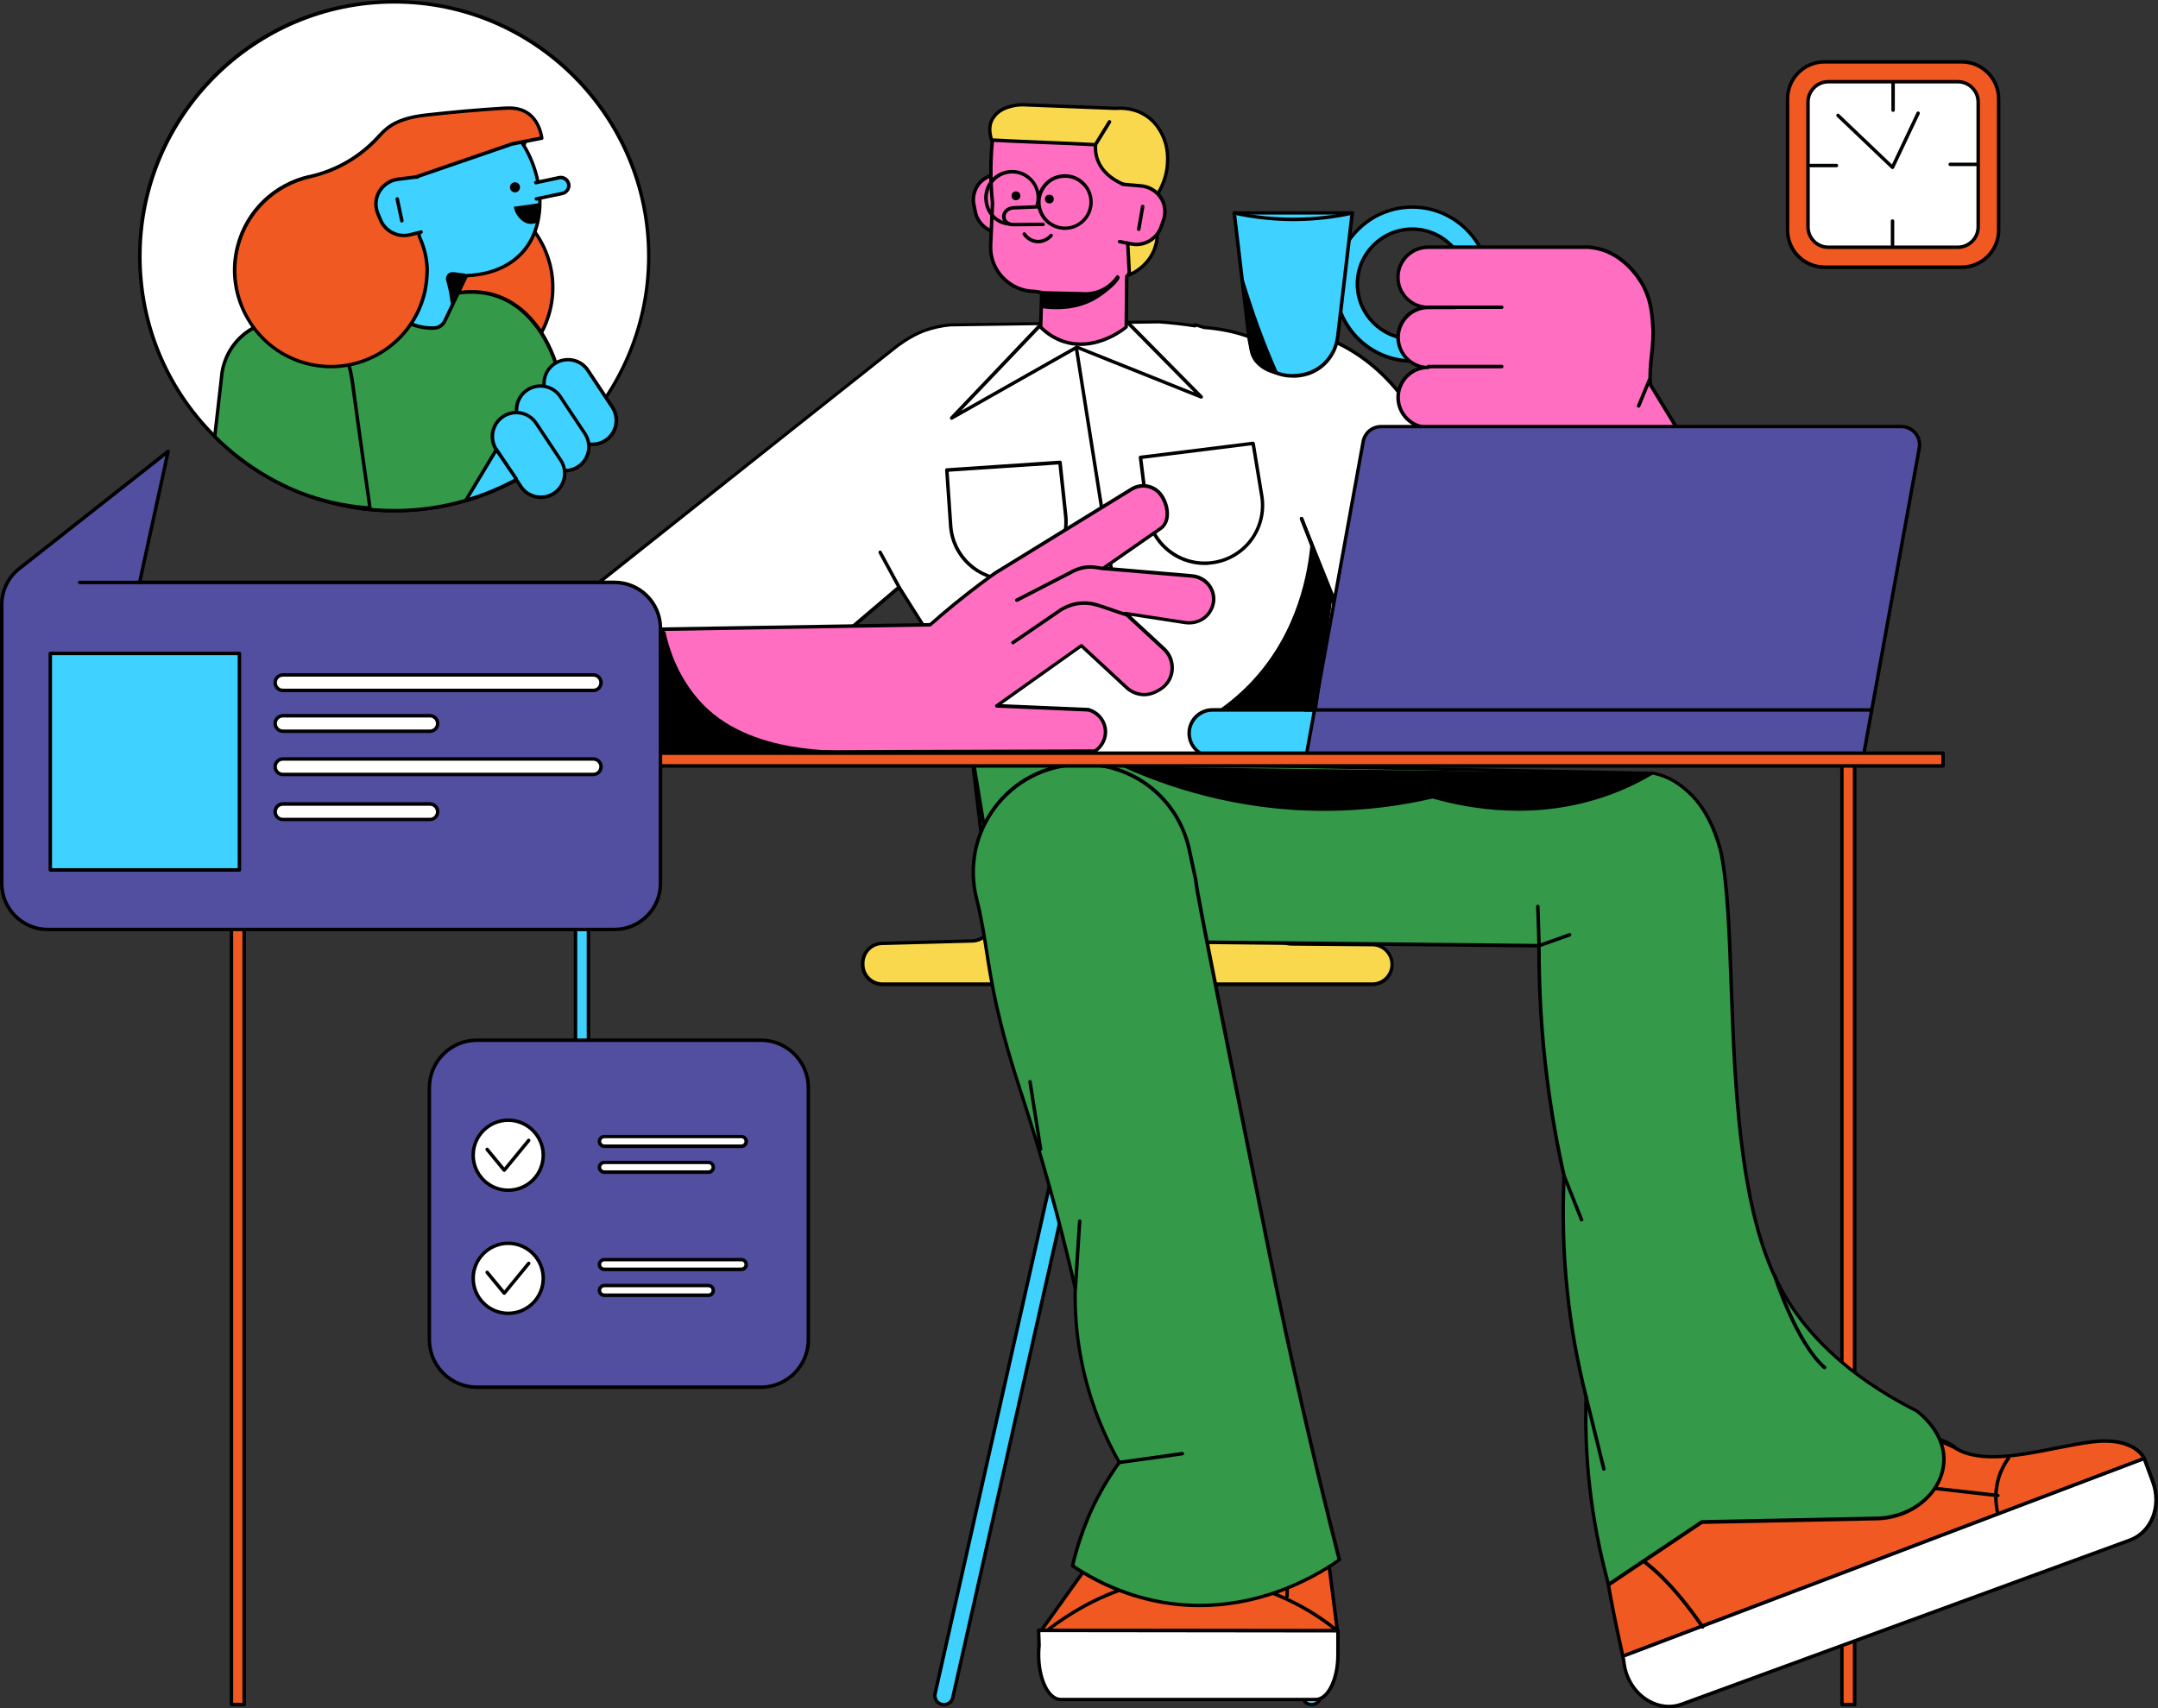 <?xml version="1.0" encoding="UTF-8" standalone="no"?><!-- Generator: Gravit.io --><svg xmlns="http://www.w3.org/2000/svg" xmlns:xlink="http://www.w3.org/1999/xlink" style="isolation:isolate" viewBox="0 0 1866.638 1477.9" width="1866.638pt" height="1477.9pt"><rect x="0" y="0" width="1866.638" height="1477.9" fill="#333333" stroke="none"/><defs><clipPath id="_clipPath_Tn9LJgEBUDDeyRfE9HiVPpEQ2cxwty4X"><rect width="1866.638" height="1477.9"/></clipPath></defs><g clip-path="url(#_clipPath_Tn9LJgEBUDDeyRfE9HiVPpEQ2cxwty4X)"><g><g><path d=" M 1696.8 231.2 L 1578.2 231.2 C 1560.5 231.2 1546.2 216.9 1546.2 199.2 L 1546.2 85.5 C 1546.2 67.8 1560.5 53.5 1578.2 53.5 L 1696.8 53.5 C 1714.5 53.5 1728.8 67.8 1728.8 85.5 L 1728.8 199.1 C 1728.8 216.8 1714.5 231.2 1696.8 231.2 Z " fill="rgb(241,89,34)"/><path d=" M 1696.8 232.7 L 1578.2 232.7 C 1559.7 232.7 1544.7 217.7 1544.7 199.2 L 1544.7 85.5 C 1544.7 67 1559.7 52 1578.2 52 L 1696.8 52 C 1715.3 52 1730.3 67 1730.3 85.5 L 1730.3 199.1 C 1730.3 217.6 1715.3 232.7 1696.8 232.7 Z  M 1578.2 55 C 1561.4 55 1547.7 68.7 1547.7 85.5 L 1547.7 199.1 C 1547.7 215.9 1561.4 229.6 1578.2 229.6 L 1696.8 229.6 C 1713.6 229.6 1727.3 215.9 1727.3 199.1 L 1727.3 85.5 C 1727.3 68.7 1713.6 55 1696.8 55 L 1578.2 55 Z " fill="rgb(0,0,0)"/><path d=" M 1693.5 213.9 L 1581.5 213.9 C 1571.8 213.9 1563.9 206 1563.9 196.3 L 1563.9 88.3 C 1563.9 78.6 1571.8 70.7 1581.5 70.7 L 1693.5 70.7 C 1703.2 70.7 1711.1 78.6 1711.1 88.3 L 1711.1 196.3 C 1711.1 206 1703.2 213.9 1693.5 213.9 Z " fill="rgb(255,255,255)"/><path d=" M 1693.5 215.4 L 1581.5 215.4 C 1571 215.4 1562.4 206.8 1562.4 196.3 L 1562.4 88.3 C 1562.4 77.8 1571 69.2 1581.5 69.2 L 1693.5 69.2 C 1704 69.2 1712.6 77.8 1712.6 88.3 L 1712.6 196.3 C 1712.6 206.8 1704 215.4 1693.5 215.4 Z  M 1581.5 72.2 C 1572.6 72.2 1565.4 79.4 1565.4 88.3 L 1565.4 196.3 C 1565.4 205.2 1572.6 212.4 1581.5 212.4 L 1693.5 212.4 C 1702.4 212.4 1709.6 205.2 1709.6 196.3 L 1709.6 88.3 C 1709.6 79.4 1702.4 72.2 1693.5 72.2 L 1581.5 72.2 Z " fill="rgb(0,0,0)"/><path d=" M 1636.9 146.2 C 1636.5 146.2 1636.1 146.1 1635.9 145.8 L 1588.8 100.9 C 1588.2 100.3 1588.2 99.4 1588.8 98.8 C 1589.4 98.2 1590.3 98.2 1590.9 98.8 L 1636.5 142.3 L 1657.8 97.3 C 1658.2 96.6 1659 96.2 1659.8 96.6 C 1660.5 97 1660.9 97.8 1660.5 98.6 L 1638.3 145.5 C 1638.1 145.9 1637.7 146.2 1637.2 146.3 C 1637.1 146.2 1637 146.2 1636.9 146.2 Z " fill="rgb(0,0,0)"/><path d=" M 1637.5 96.8 C 1636.7 96.8 1636 96.1 1636 95.3 L 1636 71.8 C 1636 71 1636.7 70.3 1637.5 70.3 C 1638.3 70.3 1639 71 1639 71.8 L 1639 95.3 C 1639 96.2 1638.3 96.8 1637.5 96.8 Z " fill="rgb(0,0,0)"/><path d=" M 1588.5 144.7 L 1566.2 144.7 C 1565.4 144.7 1564.7 144 1564.7 143.2 C 1564.7 142.4 1565.4 141.7 1566.2 141.7 L 1588.5 141.7 C 1589.3 141.7 1590 142.4 1590 143.2 C 1590 144 1589.3 144.7 1588.5 144.7 Z " fill="rgb(0,0,0)"/><path d=" M 1710.4 143.7 L 1686.9 143.7 C 1686.1 143.7 1685.4 143 1685.4 142.2 C 1685.4 141.4 1686.1 140.7 1686.9 140.7 L 1710.4 140.7 C 1711.2 140.7 1711.9 141.4 1711.9 142.2 C 1711.9 143 1711.2 143.7 1710.4 143.7 Z " fill="rgb(0,0,0)"/><path d=" M 1637 215 C 1636.2 215 1635.5 214.3 1635.5 213.5 L 1635.5 191.2 C 1635.5 190.4 1636.2 189.7 1637 189.7 C 1637.8 189.7 1638.5 190.4 1638.5 191.2 L 1638.5 213.5 C 1638.5 214.3 1637.8 215 1637 215 Z " fill="rgb(0,0,0)"/></g><g><g><g><g><path d=" M 1187.1 851.6 L 763.4 851.6 C 753.8 851.6 746 843.6 746.3 834 L 746.3 832.8 C 746.6 823.7 753.9 816.4 762.9 816.2 C 788.9 815.5 815 814.8 841 814.1 C 851.1 813.8 858.7 805 857.5 795 C 845.8 696.4 834.1 597.8 822.4 499.2 C 821.1 487.9 830.9 478.5 842.1 480.3 L 870.8 485 C 934.3 495.4 999.1 495.7 1062.7 486 C 1076 484 1089.2 481.9 1102.5 479.9 C 1113.4 478.2 1122.9 487.1 1122.1 498.1 C 1114.7 598.2 1107.4 698.4 1100 798.5 C 1099.3 808.3 1107 816.8 1116.9 816.9 C 1140.3 817.1 1163.7 817.3 1187.1 817.5 C 1196.5 817.6 1204 825.2 1204 834.6 L 1204 834.6 C 1204.2 843.9 1196.5 851.6 1187.1 851.6 Z " fill="rgb(249,216,78)"/></g><g><path d=" M 1187.1 853.1 L 763.3 853.1 C 758.2 853.1 753.5 851.1 750 847.5 C 746.5 843.9 744.6 839.1 744.7 834 L 744.7 832.8 C 745 822.9 752.9 815 762.8 814.7 L 840.9 812.6 C 845.3 812.5 849.4 810.5 852.3 807.2 C 855.2 803.9 856.5 799.5 856 795.2 L 820.9 499.3 C 820.2 493.4 822.2 487.7 826.5 483.7 C 830.8 479.6 836.5 477.8 842.4 478.8 L 871.1 483.5 C 934.6 493.9 998.9 494.2 1062.5 484.5 L 1102.3 478.4 C 1107.9 477.5 1113.6 479.3 1117.7 483.1 C 1121.9 487 1124 492.4 1123.6 498.1 L 1101.5 798.5 C 1101.2 802.8 1102.6 807 1105.6 810.2 C 1108.6 813.4 1112.6 815.2 1116.9 815.2 L 1187.1 815.8 C 1197.3 815.9 1205.5 824.2 1205.5 834.4 C 1205.7 844.7 1197.3 853.1 1187.1 853.1 Z  M 839.4 481.5 C 835.4 481.5 831.6 483 828.7 485.8 C 825.1 489.2 823.4 494 824 498.9 L 859.1 794.7 C 859.7 799.9 858.1 805.1 854.7 809.1 C 851.3 813 846.3 815.4 841.1 815.5 L 763 817.6 C 754.7 817.8 748.1 824.5 747.8 832.7 L 747.8 833.9 C 747.7 838.1 749.2 842.2 752.2 845.2 C 755.2 848.2 759.1 849.9 763.4 849.9 L 1187.1 849.9 C 1195.7 849.9 1202.7 842.9 1202.7 834.3 C 1202.7 825.8 1195.8 818.8 1187.2 818.7 L 1117 818.1 C 1111.8 818.1 1107 815.9 1103.5 812.1 C 1100 808.3 1098.3 803.3 1098.6 798.1 L 1120.7 497.7 C 1121.1 492.9 1119.2 488.3 1115.7 485.1 C 1112.2 481.9 1107.5 480.4 1102.8 481.1 L 1063 487.2 C 999.1 497 934.4 496.6 870.7 486.2 L 842 481.5 C 841.1 481.6 840.2 481.5 839.4 481.5 Z " fill="rgb(0,0,0)"/></g></g><path d=" M 814.8 1474.4 L 814.8 1474.4 C 810.6 1473.4 807.9 1469.3 808.9 1465 L 952.1 828.9 C 953.1 824.7 957.2 822 961.5 823 L 961.5 823 C 965.7 824 968.4 828.1 967.4 832.4 L 824.2 1468.5 C 823.2 1472.7 819 1475.4 814.8 1474.4 Z " fill="rgb(63,209,255)"/><path d=" M 816.5 1476.1 C 815.8 1476.1 815.1 1476 814.4 1475.9 L 814.4 1475.9 C 812 1475.4 809.9 1473.9 808.6 1471.8 C 807.3 1469.7 806.8 1467.2 807.4 1464.8 L 950.6 828.7 C 951.1 826.3 952.6 824.2 954.7 822.9 C 956.8 821.6 959.3 821.1 961.7 821.7 C 966.7 822.8 969.9 827.8 968.8 832.9 L 825.6 1469 C 825.1 1471.4 823.6 1473.5 821.5 1474.8 C 820 1475.6 818.2 1476.1 816.5 1476.1 Z  M 959.7 824.4 C 958.5 824.4 957.4 824.7 956.3 825.4 C 954.9 826.3 953.9 827.7 953.5 829.4 L 810.3 1465.5 C 809.9 1467.2 810.2 1468.8 811.1 1470.3 C 812 1471.8 813.4 1472.7 815.1 1473.1 L 815.1 1473.1 C 816.8 1473.5 818.4 1473.2 819.9 1472.3 C 821.4 1471.4 822.3 1470 822.7 1468.3 L 965.9 832.1 C 966.7 828.7 964.5 825.3 961.1 824.5 C 960.6 824.4 960.1 824.4 959.7 824.4 Z " fill="rgb(0,0,0)"/><path d=" M 1136.2 1474.4 L 1136.2 1474.4 C 1140.4 1473.4 1143.1 1469.3 1142.1 1465 L 998.9 829 C 997.9 824.8 993.8 822.1 989.5 823.1 L 989.5 823.1 C 985.3 824.1 982.6 828.2 983.6 832.5 L 1126.8 1468.6 C 1127.8 1472.7 1132 1475.4 1136.2 1474.4 Z " fill="rgb(63,209,255)"/><path d=" M 1134.5 1476.1 C 1132.8 1476.1 1131 1475.6 1129.5 1474.7 C 1127.4 1473.4 1125.9 1471.3 1125.4 1468.9 L 982.2 832.8 C 981.1 827.8 984.2 822.8 989.3 821.6 C 994.3 820.5 999.3 823.6 1000.5 828.7 L 1143.7 1464.8 C 1144.2 1467.2 1143.8 1469.7 1142.5 1471.8 C 1141.2 1473.9 1139.1 1475.4 1136.7 1475.9 L 1136.7 1475.9 C 1135.9 1476 1135.2 1476.1 1134.5 1476.1 Z  M 991.3 824.4 C 990.8 824.4 990.4 824.5 989.9 824.6 C 986.5 825.4 984.3 828.8 985.1 832.2 L 1128.3 1468.3 C 1128.7 1470 1129.7 1471.4 1131.1 1472.3 C 1132.5 1473.2 1134.2 1473.5 1135.9 1473.1 L 1135.9 1473.1 C 1137.6 1472.7 1139 1471.7 1139.9 1470.3 C 1140.8 1468.9 1141.1 1467.2 1140.7 1465.5 L 997.5 829.3 C 996.8 826.4 994.2 824.4 991.3 824.4 Z " fill="rgb(0,0,0)"/></g><g><g><rect x="1593.2" y="648.9" width="11" height="825.7" transform="matrix(1,0,0,1,0,0)" fill="rgb(241,89,34)"/><path d=" M 1604.3 1476.1 L 1593.3 1476.1 C 1592.5 1476.1 1591.8 1475.4 1591.8 1474.6 L 1591.8 648.9 C 1591.8 648.1 1592.5 647.4 1593.3 647.4 L 1604.3 647.4 C 1605.1 647.4 1605.8 648.1 1605.8 648.9 L 1605.8 1474.6 C 1605.8 1475.4 1605.1 1476.1 1604.3 1476.1 Z  M 1594.7 1473.1 L 1602.7 1473.1 L 1602.7 650.4 L 1594.7 650.4 L 1594.7 1473.1 Z " fill="rgb(0,0,0)"/></g><g><path d=" M 977.5 1303.1 L 900.7 1410.4 C 986.1 1411 1071.6 1411.5 1157 1412.1 C 1153 1380.6 1149 1349.2 1144.9 1317.7 C 1143 1302.8 1129.9 1291.9 1114.9 1292.8 L 1114.7 1292.8 C 1105.3 1271.3 1085.1 1256.6 1062.3 1254.7 C 1036.7 1252.7 1012 1267.1 1000.6 1291.1 L 1000.6 1291.1 C 991.3 1291.3 982.8 1295.7 977.5 1303.1 Z " fill="rgb(241,89,34)"/><path d=" M 1158.7 1413.7 L 1157 1413.7 L 897.8 1412 L 976.3 1302.3 C 981.7 1294.8 990.3 1290.1 999.6 1289.8 C 1011.4 1265.9 1036.5 1251.3 1062.4 1253.4 C 1085.5 1255.2 1105.9 1269.8 1115.7 1291.4 C 1131.1 1290.9 1144.5 1302.3 1146.5 1317.6 L 1158.7 1413.7 Z  M 903.6 1409 L 1155.3 1410.7 L 1143.5 1318 C 1141.7 1303.9 1129.2 1293.6 1115.1 1294.4 L 1113.8 1294.5 L 1113.4 1293.5 C 1104.2 1272.4 1084.6 1258.1 1062.2 1256.3 C 1037.2 1254.3 1013 1268.6 1001.9 1291.8 L 1001.5 1292.6 L 1000.6 1292.6 C 992 1292.7 983.8 1296.9 978.8 1303.9 L 903.6 1409 Z " fill="rgb(0,0,0)"/><path d=" M 1157.3 1410.8 L 1157.3 1431.7 C 1157.3 1453 1148.7 1470.3 1138.1 1470.3 L 917.6 1470.3 C 905.3 1470.3 896.2 1447.5 898.8 1423.5 C 898.7 1419.2 898.5 1414.9 898.4 1410.6 C 984.7 1410.6 1071 1410.7 1157.3 1410.8 Z " fill="rgb(255,255,255)"/><path d=" M 1138.1 1471.7 L 917.6 1471.7 C 913.9 1471.7 910.3 1469.9 907.2 1466.4 C 899.5 1457.8 895.5 1440.5 897.3 1423.3 L 896.9 1410.5 C 896.9 1410.1 897 1409.7 897.3 1409.4 C 897.6 1409.1 898 1408.9 898.4 1408.9 C 898.4 1408.9 898.4 1408.9 898.4 1408.9 L 1157.3 1409.2 C 1158.1 1409.2 1158.8 1409.9 1158.8 1410.7 L 1158.8 1431.6 C 1158.8 1454.1 1149.7 1471.7 1138.1 1471.7 Z  M 899.9 1412 L 900.3 1423.4 C 900.3 1423.5 900.3 1423.5 900.3 1423.6 C 898.6 1439.8 902.3 1456.6 909.4 1464.5 C 912 1467.4 914.7 1468.8 917.6 1468.8 L 1138.1 1468.8 C 1147.7 1468.8 1155.8 1451.8 1155.8 1431.7 L 1155.8 1412.3 L 899.9 1412 Z " fill="rgb(0,0,0)"/><path d=" M 907 1411.1 C 906.5 1411.1 906.1 1410.9 905.8 1410.5 C 905.3 1409.8 905.4 1408.9 906.1 1408.4 C 936.6 1385.3 968.6 1370.9 1001.4 1365.5 C 1027.6 1361.2 1054.3 1362.7 1080.7 1370 C 1125.7 1382.3 1154.7 1407.4 1155 1407.6 C 1155.6 1408.1 1155.7 1409.1 1155.1 1409.7 C 1154.6 1410.3 1153.6 1410.4 1153 1409.8 C 1152.7 1409.6 1124.1 1384.9 1079.8 1372.8 C 1039 1361.6 976 1359.2 907.9 1410.7 C 907.6 1411 907.3 1411.1 907 1411.1 Z " fill="rgb(0,0,0)"/><line x1="1000.8" y1="1294.6" x2="971.2" y2="1374.9"/><path d=" M 971.2 1376.4 C 971 1376.4 970.9 1376.4 970.7 1376.3 C 969.9 1376 969.5 1375.2 969.8 1374.4 L 999.4 1294 C 999.7 1293.2 1000.6 1292.8 1001.3 1293.1 C 1002.1 1293.4 1002.5 1294.2 1002.2 1295 L 972.6 1375.4 C 972.4 1376.1 971.9 1376.4 971.2 1376.4 Z " fill="rgb(0,0,0)"/><line x1="1114.7" y1="1292.9" x2="1113.3" y2="1380.9"/><path d=" M 1113.3 1382.4 C 1113.3 1382.4 1113.3 1382.4 1113.3 1382.4 C 1112.4 1382.4 1111.8 1381.7 1111.8 1380.9 L 1113.1 1292.9 C 1113.1 1292.1 1113.8 1291.4 1114.6 1291.4 C 1114.6 1291.4 1114.6 1291.4 1114.6 1291.4 C 1115.4 1291.4 1116.1 1292.1 1116.1 1292.9 L 1114.8 1380.9 C 1114.8 1381.7 1114.2 1382.4 1113.3 1382.4 Z " fill="rgb(0,0,0)"/><path d=" M 1113.3 1351.1 C 1113 1351.1 1112.8 1351 1112.6 1350.9 C 1093.7 1340.2 1072.3 1333.9 1050.6 1332.5 C 1021.8 1330.7 998.3 1337.9 983.6 1344.2 C 982.8 1344.5 982 1344.2 981.6 1343.4 C 981.3 1342.6 981.6 1341.8 982.4 1341.4 C 997.4 1334.9 1021.4 1327.6 1050.8 1329.4 C 1072.9 1330.8 1094.7 1337.3 1114 1348.2 C 1114.7 1348.6 1115 1349.5 1114.6 1350.2 C 1114.4 1350.8 1113.9 1351.1 1113.3 1351.1 Z " fill="rgb(0,0,0)"/><path d=" M 1115 1319.8 C 1114.7 1319.8 1114.5 1319.7 1114.2 1319.6 C 1101.2 1311.6 1079.8 1301.9 1052.4 1301.2 C 1033.2 1300.7 1013.9 1304.7 996.4 1312.9 C 995.6 1313.2 994.8 1312.9 994.4 1312.2 C 994 1311.4 994.4 1310.6 995.1 1310.2 C 1013 1301.8 1032.8 1297.7 1052.4 1298.2 C 1080.6 1298.9 1102.4 1308.8 1115.7 1317 C 1116.4 1317.4 1116.6 1318.4 1116.2 1319.1 C 1116 1319.5 1115.5 1319.8 1115 1319.8 Z " fill="rgb(0,0,0)"/><path d=" M 1485.2 1266.2 C 1485.2 1266.2 1498.4 1297.4 1482.7 1302.5 C 1467 1307.6 1452.6 1312.9 1437.8 1302.6 C 1422.9 1292.3 1387 1289.8 1385.2 1316.6 C 1383.4 1343.5 1403.8 1432.8 1403.8 1432.8 L 1854.8 1261.7 C 1854.8 1261.7 1847.3 1242.8 1810.4 1247.2 C 1773.5 1251.6 1720.8 1270.2 1692.3 1253.1 C 1663.9 1236 1564.5 1224.6 1564.5 1224.6 C 1532.9 1203.6 1499.9 1208.3 1488 1227.7 C 1479.6 1241.6 1483.5 1259.8 1485.2 1266.2 Z " fill="rgb(241,89,34)"/><path d=" M 1403.8 1434.4 C 1403.6 1434.4 1403.3 1434.3 1403.1 1434.2 C 1402.7 1434 1402.4 1433.6 1402.3 1433.2 C 1401.5 1429.5 1381.8 1343.3 1383.6 1316.5 C 1384.2 1307.5 1388.6 1300.7 1396.4 1297 C 1409.1 1290.9 1428.5 1294.3 1438.6 1301.3 C 1452.3 1310.8 1465.3 1306.5 1480.5 1301.6 L 1482.2 1301 C 1484.7 1300.2 1486.4 1298.7 1487.5 1296.3 C 1492 1286.5 1483.9 1267 1483.8 1266.8 C 1483.8 1266.7 1483.7 1266.7 1483.7 1266.6 C 1481.3 1257.5 1478.6 1240.3 1486.7 1227.1 C 1491.7 1218.9 1500.4 1213.1 1511.2 1210.7 C 1527.7 1207.1 1547.3 1211.6 1565 1223.3 C 1572.6 1224.2 1665.2 1235.3 1693 1252 C 1713.4 1264.3 1747.7 1257.4 1778 1251.4 C 1789.4 1249.1 1800.2 1247 1810.1 1245.8 C 1847.7 1241.4 1855.8 1260.4 1856.1 1261.2 C 1856.2 1261.6 1856.2 1262 1856.1 1262.4 C 1855.9 1262.8 1855.6 1263.1 1855.3 1263.2 L 1404.3 1434.3 C 1404.1 1434.3 1404 1434.4 1403.8 1434.4 Z  M 1412.1 1296.8 C 1406.9 1296.8 1401.9 1297.7 1397.7 1299.7 C 1390.9 1303 1387.2 1308.7 1386.6 1316.7 C 1384.9 1341 1402 1418.4 1404.8 1430.8 L 1852.5 1261 C 1849.9 1256.9 1839.7 1245.3 1810.4 1248.8 C 1800.7 1249.9 1789.9 1252.1 1778.6 1254.3 C 1747.8 1260.4 1712.8 1267.3 1691.4 1254.5 C 1663.6 1237.8 1565.2 1226.3 1564.3 1226.2 C 1564.1 1226.2 1563.8 1226.1 1563.6 1226 C 1546.5 1214.7 1527.7 1210.2 1511.8 1213.7 C 1501.8 1215.9 1493.8 1221.2 1489.2 1228.7 C 1481.7 1241 1484.2 1257.2 1486.5 1265.8 C 1487.2 1267.6 1495.1 1286.9 1490.1 1297.6 C 1488.7 1300.8 1486.3 1302.9 1483 1303.9 L 1481.3 1304.5 C 1466.1 1309.5 1451.7 1314.1 1436.8 1303.8 C 1430.9 1299.6 1421.3 1296.8 1412.1 1296.8 Z " fill="rgb(0,0,0)"/><path d=" M 1854.7 1261.8 L 1862.2 1282.2 C 1869.9 1303.1 1861 1325.6 1842.3 1332.4 L 1454.8 1474.3 C 1433.3 1482.2 1409.1 1465.8 1405 1440.5 L 1403.8 1432.8 L 1854.7 1261.8 Z " fill="rgb(255,255,255)"/><path d=" M 1443.6 1477.9 C 1437.2 1477.9 1430.9 1476.1 1424.9 1472.6 C 1413.7 1466 1405.7 1454.1 1403.6 1440.8 L 1402.4 1433.1 C 1402.3 1432.4 1402.7 1431.7 1403.3 1431.5 L 1854.3 1260.4 C 1854.7 1260.3 1855.1 1260.3 1855.5 1260.4 C 1855.9 1260.6 1856.1 1260.9 1856.3 1261.2 L 1863.8 1281.6 C 1867.6 1292.1 1867.6 1303.2 1863.7 1313.1 C 1859.8 1323 1852.4 1330.3 1843 1333.8 L 1455.5 1475.7 C 1451.5 1477.2 1447.6 1477.9 1443.6 1477.9 Z  M 1405.5 1433.8 L 1406.5 1440.3 C 1408.5 1452.8 1415.9 1463.9 1426.4 1470 C 1435.3 1475.2 1445.2 1476.3 1454.3 1472.9 L 1841.8 1331 C 1850.4 1327.8 1857.1 1321.1 1860.7 1312 C 1864.3 1302.9 1864.3 1292.4 1860.8 1282.7 L 1853.8 1263.7 L 1405.5 1433.8 Z " fill="rgb(0,0,0)"/><path d=" M 1728.1 1311 C 1727.4 1311 1726.8 1310.5 1726.6 1309.8 C 1725.2 1303.6 1724.6 1297.4 1725 1291.3 C 1725.9 1277.1 1731.6 1266.7 1736.2 1260.5 C 1736.7 1259.8 1737.6 1259.7 1738.3 1260.2 C 1739 1260.7 1739.1 1261.6 1738.6 1262.3 C 1734.3 1268.2 1728.9 1278 1728 1291.5 C 1727.6 1297.3 1728.1 1303.3 1729.5 1309.2 C 1729.7 1310 1729.2 1310.8 1728.4 1311 C 1728.3 1311 1728.2 1311 1728.1 1311 Z " fill="rgb(0,0,0)"/><path d=" M 1728.1 1295.3 C 1728 1295.3 1728 1295.3 1727.9 1295.3 L 1484.9 1267.8 C 1484.1 1267.7 1483.5 1267 1483.6 1266.1 C 1483.7 1265.3 1484.4 1264.7 1485.3 1264.8 L 1728.3 1292.3 C 1729.1 1292.4 1729.7 1293.1 1729.6 1294 C 1729.5 1294.7 1728.9 1295.3 1728.1 1295.3 Z " fill="rgb(0,0,0)"/><path d=" M 1472.7 1409.1 C 1472.2 1409.1 1471.8 1408.9 1471.5 1408.4 C 1419.1 1332 1385.9 1337.5 1385.6 1337.6 C 1384.8 1337.8 1384 1337.2 1383.8 1336.4 C 1383.6 1335.6 1384.1 1334.8 1385 1334.6 C 1386.4 1334.3 1420.2 1328.2 1474 1406.6 C 1474.5 1407.3 1474.3 1408.2 1473.6 1408.7 C 1473.3 1409 1473 1409.1 1472.7 1409.1 Z " fill="rgb(0,0,0)"/><path d=" M 1642.3 1284.5 C 1641.6 1284.5 1640.9 1284 1640.8 1283.2 C 1638.5 1267 1645.8 1251.5 1658.6 1245.6 C 1675.2 1237.9 1691.2 1250.2 1691.9 1250.8 C 1692.6 1251.3 1692.7 1252.3 1692.2 1252.9 C 1691.7 1253.5 1690.7 1253.7 1690.1 1253.2 C 1689.9 1253.1 1674.9 1241.5 1660 1248.4 C 1648.4 1253.8 1641.8 1267.9 1644 1282.9 C 1644.1 1283.7 1643.5 1284.5 1642.7 1284.6 C 1642.4 1284.5 1642.3 1284.5 1642.3 1284.5 Z " fill="rgb(0,0,0)"/><path d=" M 1610.2 1280.8 C 1609.5 1280.8 1608.9 1280.4 1608.8 1279.7 C 1604.3 1262.5 1610.3 1245 1623.5 1237.2 C 1634.4 1230.8 1648.7 1232.1 1660.1 1240.6 C 1660.8 1241.1 1660.9 1242 1660.4 1242.7 C 1659.9 1243.4 1659 1243.5 1658.3 1243 C 1647.9 1235.3 1634.8 1234 1625 1239.8 C 1613 1246.9 1607.5 1263 1611.7 1278.9 C 1611.9 1279.7 1611.4 1280.5 1610.6 1280.7 C 1610.5 1280.8 1610.4 1280.8 1610.2 1280.8 Z " fill="rgb(0,0,0)"/><path d=" M 1574.4 1276.7 C 1573.7 1276.7 1573.1 1276.2 1572.9 1275.6 C 1568.3 1256.8 1575.1 1238.2 1589.5 1230.4 C 1606.9 1220.9 1625.2 1233.2 1626 1233.8 C 1626.7 1234.3 1626.9 1235.2 1626.4 1235.9 C 1625.9 1236.6 1625 1236.8 1624.3 1236.3 C 1623.6 1235.8 1606.7 1224.5 1590.9 1233.1 C 1577.8 1240.3 1571.6 1257.5 1575.8 1275 C 1576 1275.8 1575.5 1276.6 1574.7 1276.8 C 1574.6 1276.7 1574.5 1276.7 1574.4 1276.7 Z " fill="rgb(0,0,0)"/><path d=" M 1542.3 1272.3 C 1541.7 1272.3 1541.1 1271.9 1540.9 1271.2 C 1535.3 1252.8 1541.3 1233.6 1555.3 1225.5 C 1566.2 1219.2 1580.2 1220.5 1591.9 1228.9 C 1592.6 1229.4 1592.7 1230.3 1592.2 1231 C 1591.7 1231.7 1590.8 1231.8 1590.1 1231.3 C 1579.4 1223.6 1566.6 1222.4 1556.8 1228.1 C 1544 1235.5 1538.5 1253.3 1543.8 1270.3 C 1544 1271.1 1543.6 1271.9 1542.8 1272.2 C 1542.6 1272.2 1542.5 1272.3 1542.3 1272.3 Z " fill="rgb(0,0,0)"/></g><g><path d=" M 1331.2 818.1 C 1331.1 852.7 1332.9 891.6 1338.3 933.8 C 1342.1 963.9 1347.2 991.8 1352.9 1017.3 C 1351.5 1046 1351.8 1079.5 1355.6 1116.6 C 1359.2 1151.3 1365.3 1182.1 1371.9 1208.5 C 1371.2 1231.2 1371.8 1257.4 1375 1286.1 C 1378.6 1318.4 1384.7 1346.9 1391.3 1370.9 C 1418.2 1352.9 1445.1 1334.8 1472 1316.8 C 1522.7 1315.8 1573.4 1314.8 1624.2 1313.7 C 1656.1 1312.6 1680.1 1289.6 1681.4 1264.7 C 1682.7 1239.1 1659.7 1222.1 1657.9 1220.8 C 1584.3 1183.5 1551.8 1139.5 1535.8 1105.7 C 1487.4 1003.9 1504.6 818.2 1488.9 738.7 C 1488.9 738.7 1482.8 708.2 1464.1 688.8 C 1452.1 676.4 1440.6 671.2 1431.1 669.2 C 1430.8 669.1 1430.5 669.1 1430.2 669 C 1250.5 665.3 1021.4 661.7 841.8 658 C 850.4 709.7 858.9 761.5 867.5 813.2 C 1022.1 814.9 1176.6 816.5 1331.2 818.1 Z " fill="rgb(52,153,72)"/><path d=" M 1391.4 1372.4 C 1391.2 1372.4 1391 1372.4 1390.9 1372.3 C 1390.4 1372.1 1390.1 1371.8 1390 1371.3 C 1382.3 1343.5 1376.8 1314.9 1373.6 1286.3 C 1370.7 1260.6 1369.7 1234.5 1370.5 1208.7 C 1362.9 1178.6 1357.4 1147.7 1354.2 1116.8 C 1350.8 1083.9 1349.8 1050.5 1351.4 1017.5 C 1345.2 990 1340.3 962 1336.8 934.1 C 1332 896.3 1329.6 857.8 1329.7 819.7 L 867.5 814.9 C 866.8 814.9 866.2 814.4 866 813.6 L 840.3 658.3 C 840.2 657.9 840.4 657.4 840.6 657.1 C 840.9 656.8 841.3 656.6 841.8 656.6 C 931.7 658.4 1035.6 660.3 1136.2 662.1 C 1236.6 663.9 1340.5 665.8 1430.2 667.6 C 1430.3 667.6 1430.4 667.6 1430.5 667.6 C 1430.8 667.7 1431.1 667.7 1431.4 667.8 C 1443.5 670.4 1454.9 677.1 1465.2 687.8 C 1484 707.3 1490.1 737.2 1490.4 738.4 C 1495.9 766.2 1497.4 806.2 1499 852.6 C 1502 935.7 1505.8 1039.1 1537.1 1105.1 C 1559 1151.3 1599.9 1189.8 1658.6 1219.5 C 1658.7 1219.5 1658.7 1219.6 1658.8 1219.6 C 1661.4 1221.5 1684.3 1238.7 1682.9 1264.8 C 1682.2 1277.6 1676 1289.8 1665.3 1299.3 C 1654.3 1309.1 1639.7 1314.7 1624.3 1315.3 L 1472.5 1318.4 L 1392.2 1372.3 C 1392 1372.3 1391.7 1372.4 1391.4 1372.4 Z  M 868.7 811.8 L 1331.2 816.6 C 1332 816.6 1332.7 817.3 1332.7 818.1 C 1332.6 856.6 1334.9 895.5 1339.8 933.6 C 1343.3 961.5 1348.2 989.5 1354.4 1016.9 C 1354.4 1017 1354.4 1017.2 1354.4 1017.3 C 1352.8 1050.3 1353.7 1083.6 1357.1 1116.4 C 1360.3 1147.2 1365.8 1178.1 1373.4 1208.1 C 1373.4 1208.2 1373.4 1208.4 1373.4 1208.5 C 1372.6 1234.3 1373.6 1260.3 1376.5 1285.9 C 1379.6 1313.7 1384.9 1341.4 1392.2 1368.4 L 1471.2 1315.4 C 1471.4 1315.2 1471.7 1315.2 1472 1315.1 L 1624.2 1312 C 1654.1 1311 1678.6 1290.1 1679.9 1264.4 C 1681.2 1239.9 1659 1223.2 1657.1 1221.8 C 1597.9 1191.8 1556.6 1152.9 1534.4 1106.1 C 1502.8 1039.5 1499 935.8 1496 852.4 C 1494.3 806.2 1492.9 766.3 1487.4 738.7 C 1487.3 738.4 1481.2 708.4 1463 689.6 C 1453.1 679.3 1442.3 672.9 1430.7 670.4 C 1430.4 670.3 1430.2 670.3 1430 670.2 C 1340.2 668.4 1236.5 666.5 1136.1 664.7 C 1036.2 662.9 933 661.1 843.5 659.2 L 868.7 811.8 Z " fill="rgb(0,0,0)"/><path d=" M 968.3 1265.1 C 960.5 1275.8 951.9 1289.7 944.1 1306.5 C 935.8 1324.5 930.8 1341 927.8 1354.5 C 944.2 1365.6 973.3 1381.9 1012.6 1387.2 C 1087.5 1397.2 1143.9 1359.9 1158.6 1349.4 C 1130.8 1240.7 1111.8 1152.3 1099.5 1091.2 C 1056.7 878.4 1035.3 772.1 1034.7 763.7 C 1034.5 760.9 1031.9 750.1 1028.9 735.6 C 1019.7 690.9 979.5 659.5 934 661.2 C 933.3 661.2 932.7 661.2 932 661.3 C 872.6 663.5 830.3 719.9 844.9 777.6 C 856.6 823.9 852.1 849.9 882.8 943.5 C 895.8 983.1 913.4 1041.4 930.2 1114.5 C 929.8 1131.3 930.8 1151.4 934.9 1173.8 C 942.2 1213.3 956.4 1244.2 968.3 1265.1 Z " fill="rgb(52,153,72)"/><path d=" M 1037.7 1390.4 C 1029.5 1390.4 1021 1389.9 1012.3 1388.7 C 982.3 1384.7 952.7 1373.3 926.9 1355.8 C 926.4 1355.5 926.1 1354.8 926.3 1354.2 C 930.1 1337.6 935.6 1321.4 942.7 1305.9 C 949.3 1291.6 957.3 1277.8 966.5 1265 C 950.4 1236.5 939.3 1205.9 933.4 1174 C 929.8 1154.5 928.2 1134.5 928.6 1114.6 C 915.2 1056.4 899.3 999 881.3 943.9 C 861.2 882.6 856.2 850.5 851.8 822.2 C 849.5 807.6 847.4 793.8 843.3 777.8 C 836.2 749.9 842.1 720.6 859.3 697.6 C 876.6 674.5 903 660.7 931.8 659.7 L 933.8 659.6 C 980.3 657.9 1020.8 689.7 1030.3 735.2 C 1031.5 740.8 1032.5 745.7 1033.5 750.1 C 1035 757.1 1036 761.7 1036.2 763.5 C 1036.7 771.8 1058.2 878.4 1100.9 1090.8 C 1117.9 1175.1 1137.7 1261.9 1160 1348.9 C 1160.2 1349.5 1159.9 1350.1 1159.4 1350.5 C 1141.3 1363.5 1096.3 1390.4 1037.7 1390.4 Z  M 929.4 1353.9 C 954.7 1370.8 983.4 1381.8 1012.7 1385.8 C 1081.6 1395 1135.9 1363.6 1156.8 1348.9 C 1134.7 1262.2 1114.9 1175.6 1097.9 1091.6 C 1055.1 879.1 1033.6 772.4 1033.1 763.9 C 1033 762.3 1031.9 757.3 1030.5 750.9 C 1029.6 746.7 1028.5 741.6 1027.3 736 C 1018.2 691.9 978.9 661.1 933.9 662.8 L 931.9 662.9 C 904 663.9 878.5 677.3 861.7 699.6 C 845 721.9 839.3 750.2 846.2 777.3 C 850.3 793.4 852.4 807.3 854.7 821.9 C 859.1 850.1 864 882 884 943.1 C 902.1 998.3 918.1 1055.9 931.5 1114.2 C 931.5 1114.3 931.5 1114.4 931.5 1114.6 C 931 1134.4 932.6 1154.3 936.2 1173.6 C 942.1 1205.4 953.3 1236 969.4 1264.5 C 969.7 1265 969.7 1265.6 969.3 1266.1 C 960 1279 951.9 1292.8 945.2 1307.3 C 938.6 1322.2 933.2 1337.9 929.4 1353.9 Z " fill="rgb(0,0,0)"/></g></g><g><g><path d=" M 1103.7 302.6 C 1089.1 293.5 1069.1 285.3 1041.4 283.3 C 1038.8 282.5 1036.2 281.7 1033.6 280.9 C 1033.6 281.3 1033.6 281.6 1033.7 282 C 1023.8 280.5 1013.4 279.3 1002.6 278.5 L 822.1 281.1 C 816.1 281.6 808.2 282.9 799.3 286.2 C 786.5 291 775 300.2 775 300.2 C 762.4 310.3 581.4 453.6 333.2 650.6 C 423.1 652.6 512.9 654.7 602.8 656.7 C 661.1 607.1 719.4 557.5 777.7 507.9 C 807.5 555 837.2 602.2 867 649.3 C 963 652.4 1059 655.4 1155 658.5 C 1202.9 495.1 1182.6 352.1 1103.7 302.6 Z " fill="rgb(255,255,255)"/><path d=" M 1155 660.1 C 1154.9 660.1 1154.9 660.1 1155 660.1 L 867 650.9 C 866.5 650.9 866 650.6 865.8 650.2 L 777.4 510.3 L 603.7 658 C 603.4 658.2 603.1 658.4 602.7 658.4 L 333.1 652.3 C 332.5 652.3 331.9 651.9 331.7 651.3 C 331.5 650.7 331.7 650 332.2 649.6 C 475.2 536.1 595.4 440.8 674.9 377.8 C 733.4 331.5 768.6 303.5 774 299.2 C 774.5 298.8 785.9 289.7 798.7 285 C 806.1 282.2 814 280.4 821.9 279.8 C 821.9 279.8 822 279.8 822 279.8 L 1002.5 277.2 C 1002.5 277.2 1002.6 277.2 1002.6 277.2 C 1012.7 277.9 1022.7 279 1032.2 280.4 C 1032.3 280.2 1032.4 280 1032.6 279.9 C 1033 279.6 1033.5 279.5 1034 279.6 L 1041.7 281.9 C 1065.6 283.7 1086.7 290.2 1104.5 301.4 C 1143.6 325.9 1169.1 373.1 1178.4 437.7 C 1187.6 502 1180 578.6 1156.4 659.1 C 1156.2 659.6 1155.6 660.1 1155 660.1 Z  M 867.8 647.9 L 1153.8 657 C 1201.2 494.5 1180.8 352.7 1102.9 303.8 L 1102.9 303.8 C 1085.5 292.9 1064.7 286.4 1041.3 284.7 C 1041.2 284.7 1041.1 284.7 1041 284.6 L 1034.9 282.7 C 1034.8 282.8 1034.8 282.9 1034.7 282.9 C 1034.4 283.2 1033.9 283.3 1033.5 283.3 C 1023.5 281.7 1013.1 280.6 1002.5 279.8 L 822.1 282.4 C 814.4 283.1 806.9 284.8 799.7 287.4 C 787.4 292 776.3 300.8 775.8 301.2 C 775.8 301.2 775.8 301.2 775.8 301.2 C 770.4 305.5 735.1 333.5 676.7 379.8 C 597.9 442.6 478.9 536.9 337.3 649.3 L 602.2 655.3 L 776.7 506.8 C 777 506.5 777.5 506.4 777.9 506.5 C 778.3 506.6 778.7 506.8 778.9 507.2 L 867.8 647.9 Z " fill="rgb(0,0,0)"/><path d=" M 819 406.7 L 916.9 400.1 L 921.8 446 C 924.9 475 902.6 500.6 873.4 501.3 L 873.4 501.3 C 846.6 502 824.1 481.5 822.3 454.7 L 819 406.7 Z " fill="rgb(255,255,255)"/><path d=" M 872.1 502.8 C 845 502.8 822.6 482 820.8 454.8 L 817.5 406.7 C 817.5 406.3 817.6 405.9 817.9 405.6 C 818.2 405.3 818.5 405.1 818.9 405.1 L 916.8 398.5 C 917.6 398.4 918.3 399 918.4 399.8 L 923.3 445.7 C 924.8 460 920.3 474.3 910.8 485.1 C 901.4 495.9 887.7 502.3 873.4 502.7 C 873 502.8 872.5 502.8 872.1 502.8 Z  M 820.6 408.1 L 823.8 454.7 C 825.6 480.7 847.4 500.5 873.4 499.9 C 886.9 499.6 899.7 493.5 908.6 483.4 C 917.5 473.2 921.8 459.7 920.3 446.3 L 915.5 401.8 L 820.6 408.1 Z " fill="rgb(0,0,0)"/><path d=" M 972.3 275.9 C 994.5 298.4 1016.8 321 1039 343.5 C 1003.1 329.1 967.3 314.8 931.4 300.4 L 823.1 361.7 L 899.2 281.8 L 972.3 275.9 Z " fill="rgb(255,255,255)"/><path d=" M 823.2 363.2 C 822.8 363.2 822.3 363 822 362.6 C 821.5 362 821.6 361.2 822.1 360.6 L 898.2 280.7 C 898.5 280.4 898.8 280.3 899.2 280.2 L 972.2 274.3 C 972.6 274.3 973.1 274.4 973.4 274.7 L 1040.1 342.3 C 1040.6 342.8 1040.7 343.6 1040.3 344.2 C 1039.9 344.8 1039.2 345 1038.5 344.8 L 931.6 302 L 824 362.9 C 823.7 363.1 823.5 363.2 823.2 363.2 Z  M 900.1 283.3 L 831.3 355.4 L 930.7 299.1 C 931.1 298.9 931.6 298.8 932 299 L 1032.9 339.4 L 971.7 277.4 L 900.1 283.3 Z " fill="rgb(0,0,0)"/><path d=" M 931.4 302.9 C 944.7 386.7 957.9 470.5 971.2 554.4" fill="rgb(255,255,255)"/><path d=" M 1125.9 448.7 C 1151.7 516 1177.5 583.4 1203.3 650.7 C 1272.7 644.6 1342.2 638.4 1411.6 632.3 C 1314.3 536.6 1269.5 460.6 1246.9 406.4 C 1237.7 384.4 1216.6 328.7 1162.8 299.7 C 1139.5 287.1 1116.9 283.3 1101.1 282" fill="rgb(255,255,255)"/><path d=" M 1203.3 652.2 C 1202.7 652.2 1202.1 651.8 1201.9 651.2 L 1124.5 449.2 C 1124.2 448.4 1124.6 447.6 1125.4 447.3 C 1126.2 447 1127 447.4 1127.3 448.2 L 1204.3 649.1 L 1408.3 631.1 C 1330.2 553.9 1275.4 478.5 1245.6 407 C 1245.2 406 1244.8 405 1244.3 403.9 C 1234.2 379.4 1213.1 328.5 1162.1 301 C 1143.9 291.2 1123.3 285.3 1101 283.5 C 1100.2 283.4 1099.6 282.7 1099.6 281.9 C 1099.7 281.1 1100.4 280.5 1101.2 280.5 C 1123.9 282.3 1144.9 288.4 1163.5 298.4 C 1215.4 326.4 1236.7 378 1247 402.8 C 1247.5 403.9 1247.9 404.9 1248.3 405.9 C 1278.3 477.8 1333.6 553.6 1412.7 631.3 C 1413.1 631.7 1413.3 632.3 1413.1 632.9 C 1412.9 633.5 1412.4 633.8 1411.8 633.9 L 1203.5 652.3 C 1203.4 652.2 1203.3 652.2 1203.3 652.2 Z " fill="rgb(0,0,0)"/><path d=" M 986.5 395.7 L 1083.9 383.6 L 1091.4 429.2 C 1096.2 458 1075.3 484.8 1046.2 487.1 L 1046.2 487.1 C 1019.5 489.3 995.8 470.1 992.5 443.5 L 986.5 395.7 Z " fill="rgb(255,255,255)"/><path d=" M 1042 488.8 C 1016.2 488.8 994.3 469.7 991 443.7 L 985 395.9 C 985 395.5 985.1 395.1 985.3 394.8 C 985.5 394.5 985.9 394.3 986.3 394.2 L 1083.7 382.1 C 1084.5 382 1085.2 382.6 1085.4 383.3 L 1092.9 428.9 C 1095.2 443 1091.5 457.6 1082.7 468.9 C 1073.9 480.2 1060.6 487.4 1046.3 488.5 C 1044.9 488.8 1043.4 488.8 1042 488.8 Z  M 988.2 397 L 994 443.3 C 997.2 469.2 1020.1 487.7 1046.1 485.6 C 1059.6 484.5 1072 477.8 1080.4 467.1 C 1088.7 456.5 1092.2 442.7 1090 429.4 L 1082.7 385.2 L 988.2 397 Z " fill="rgb(0,0,0)"/><path d=" M 971.1 555.9 C 970.4 555.9 969.7 555.4 969.6 554.6 L 929.9 303.2 C 929.8 302.4 930.3 301.6 931.1 301.5 C 931.9 301.4 932.7 301.9 932.8 302.7 L 972.6 554.2 C 972.7 555 972.2 555.8 971.4 555.9 C 971.3 555.9 971.2 555.9 971.1 555.9 Z " fill="rgb(0,0,0)"/></g><g><path d=" M 804.7 540.6 C 818.1 528.7 832.6 516.8 848.2 505.1 C 852.3 502 856.5 499 860.6 496 L 979.4 422.9 C 987.8 418.1 998.5 420.3 1004.2 428.1 C 1010.5 436.7 1012.6 451.2 1003.8 457.3 L 954.2 491.8 L 1030.9 498.3 C 1038.6 499 1045.4 503.6 1048.4 510.7 C 1049.3 512.9 1049.8 515.2 1049.9 517.6 C 1050 522.7 1048.2 527.6 1044.8 531.6 C 1040 537.2 1032.5 539.7 1025.2 538.6 L 973.7 530.7 C 984.8 540.9 995.8 551.2 1006.9 561.4 C 1016.8 570.6 1016.4 586.6 1005.8 594.9 C 1005.4 595.2 1005.1 595.4 1004.7 595.7 C 1002.2 597.5 999.7 598.7 997.3 599.6 C 989.6 602.5 980.9 600.6 974.8 595 L 935.5 558.6 L 862.3 610.6 C 888.8 611.7 915.2 612.9 941.7 614 C 949 616 954.6 622 956 629.3 C 957.5 637.1 954.1 645.2 947.3 649.7 C 891.1 649.9 835 650 778.8 650.2 C 700.5 650.5 622.2 650.9 543.9 651.2 C 544.8 618 545.6 577.8 546.5 544.6 C 632.4 543.4 718.5 542 804.7 540.6 Z " fill="rgb(255,110,193)"/><path d=" M 543.7 652.9 C 543.3 652.9 542.9 652.7 542.6 652.4 C 542.3 652.1 542.2 651.7 542.2 651.3 C 542.6 634.7 543.1 616.4 543.5 598 C 543.9 579.7 544.4 561.3 544.8 544.7 C 544.8 543.9 545.5 543.3 546.3 543.2 L 804.1 539 C 818 526.7 832.5 514.9 847.3 503.8 C 851.4 500.7 855.6 497.7 859.7 494.7 C 859.7 494.7 859.8 494.7 859.8 494.6 L 978.6 421.5 C 987.7 416.3 999.2 418.7 1005.4 427.1 C 1009.9 433.2 1012 441.4 1010.9 448.1 C 1010.2 452.5 1008 456.1 1004.7 458.4 L 958.5 490.5 L 1031 496.7 C 1039.5 497.4 1046.6 502.5 1049.7 510.1 C 1050.7 512.5 1051.2 515 1051.3 517.5 C 1051.5 522.8 1049.5 528.2 1045.9 532.5 C 1040.9 538.4 1032.9 541.2 1024.9 540 L 978.2 532.8 L 1007.8 560.2 C 1013 565 1015.7 571.7 1015.4 578.8 C 1015.1 585.6 1011.9 591.9 1006.5 596 C 1006.1 596.3 1005.8 596.6 1005.4 596.8 C 1003 598.5 1000.4 599.9 997.6 600.9 C 989.4 604 980.2 602.1 973.6 596 L 935.2 560.4 L 866.6 609.2 L 941.6 612.4 C 941.7 612.4 941.8 612.4 941.9 612.5 C 949.7 614.7 955.7 621.1 957.3 629 C 959 637.5 955.3 646.1 948 651 C 947.8 651.2 947.5 651.2 947.2 651.2 L 946.9 651.2 L 778.6 651.7 L 543.7 652.9 C 543.7 652.9 543.7 652.9 543.7 652.9 Z  M 547.7 546.3 C 547.3 562.5 546.9 580.3 546.5 598.1 C 546.1 615.9 545.7 633.7 545.3 649.8 L 778.6 648.8 L 946.7 648.3 C 952.8 644.1 955.8 636.8 954.4 629.7 C 953.1 623 948 617.5 941.3 615.6 L 862.1 612.2 C 861.5 612.2 860.9 611.7 860.7 611.1 C 860.5 610.5 860.7 609.8 861.3 609.5 L 934.5 557.5 C 935.1 557.1 935.9 557.1 936.4 557.6 L 975.7 594 C 981.4 599.2 989.6 600.9 996.6 598.3 C 999.1 597.4 1001.5 596.1 1003.7 594.6 C 1004 594.4 1004.4 594.1 1004.7 593.8 C 1009.3 590.2 1012.1 584.8 1012.4 578.8 C 1012.7 572.7 1010.2 566.7 1005.7 562.6 L 972.5 531.9 C 972 531.5 971.9 530.7 972.2 530.1 C 972.5 529.5 973.1 529.2 973.8 529.3 L 1025.3 537.2 C 1032.3 538.3 1039.3 535.8 1043.6 530.7 C 1046.8 526.9 1048.5 522.3 1048.3 517.7 C 1048.2 515.5 1047.8 513.4 1046.9 511.3 C 1044.3 504.9 1037.9 500.4 1030.7 499.8 L 954 493.3 C 953.4 493.2 952.8 492.8 952.7 492.2 C 952.5 491.6 952.8 490.9 953.3 490.6 L 1002.9 456.1 C 1005.6 454.2 1007.3 451.4 1007.9 447.7 C 1008.9 441.8 1006.9 434.5 1002.9 429 C 997.6 421.8 987.8 419.8 980.1 424.2 L 861.3 497.2 C 857.2 500.1 853.1 503.2 849 506.2 C 834.1 517.4 819.5 529.3 805.5 541.6 C 805.2 541.8 804.9 542 804.5 542 L 547.7 546.3 Z  M 804.7 540.6 L 804.7 540.6 L 804.7 540.6 Z " fill="rgb(0,0,0)"/><path d=" M 876.2 557.5 C 875.7 557.5 875.3 557.3 875 556.8 C 874.5 556.1 874.7 555.2 875.4 554.7 L 915.7 527.1 C 925.3 520.5 937.3 518.5 948.6 521.7 C 952.4 522.8 957.2 524.5 961.9 526.1 C 966.5 527.7 971.2 529.4 975 530.4 C 975.8 530.6 976.3 531.5 976 532.3 C 975.8 533.1 974.9 533.6 974.1 533.3 C 970.3 532.2 965.5 530.5 960.8 528.9 C 956.2 527.3 951.5 525.6 947.7 524.6 C 937.3 521.7 926.2 523.5 917.3 529.6 L 877 557.2 C 876.8 557.4 876.5 557.5 876.2 557.5 Z " fill="rgb(0,0,0)"/><path d=" M 879.5 520.7 C 879 520.7 878.4 520.4 878.2 519.9 C 877.8 519.2 878.1 518.3 878.8 517.9 L 927.7 492.7 C 934.1 489.4 941.2 488.3 948.2 489.4 L 953.3 490.2 C 954.1 490.3 954.7 491.1 954.6 491.9 C 954.5 492.7 953.7 493.3 952.9 493.2 L 947.8 492.4 C 941.4 491.4 934.9 492.5 929.1 495.4 L 880.2 520.6 C 880 520.6 879.8 520.7 879.5 520.7 Z " fill="rgb(0,0,0)"/></g><g><path d=" M 1221.6 179.1 C 1184.8 179.1 1155 208.9 1155 245.7 C 1155 282.5 1184.8 312.3 1221.6 312.3 C 1258.4 312.3 1288.2 282.5 1288.2 245.7 C 1288.2 208.9 1258.4 179.1 1221.6 179.1 Z  M 1221.6 293.2 C 1195.4 293.2 1174.1 271.9 1174.1 245.7 C 1174.1 219.5 1195.4 198.2 1221.6 198.2 C 1247.8 198.2 1269.1 219.5 1269.1 245.7 C 1269.1 271.9 1247.8 293.2 1221.6 293.2 Z " fill="rgb(63,209,255)"/><path d=" M 1221.6 313.9 C 1184 313.9 1153.5 283.3 1153.5 245.8 C 1153.5 208.2 1184.1 177.7 1221.6 177.7 C 1259.1 177.7 1289.7 208.3 1289.7 245.8 C 1289.7 283.3 1259.2 313.9 1221.6 313.9 Z  M 1221.6 180.6 C 1185.7 180.6 1156.5 209.8 1156.5 245.7 C 1156.5 281.6 1185.7 310.8 1221.6 310.8 C 1257.5 310.8 1286.7 281.6 1286.7 245.7 C 1286.7 209.8 1257.5 180.6 1221.6 180.6 Z  M 1221.6 294.7 C 1194.6 294.7 1172.6 272.7 1172.6 245.7 C 1172.6 218.7 1194.6 196.7 1221.6 196.7 C 1248.6 196.7 1270.6 218.7 1270.6 245.7 C 1270.6 272.7 1248.6 294.7 1221.6 294.7 Z  M 1221.6 199.7 C 1196.2 199.7 1175.6 220.3 1175.6 245.7 C 1175.6 271.1 1196.2 291.7 1221.6 291.7 C 1247 291.7 1267.6 271.1 1267.6 245.7 C 1267.6 220.4 1247 199.7 1221.6 199.7 Z " fill="rgb(0,0,0)"/><path d=" M 1557 545.2 L 1427.7 332.7 C 1426.1 315.5 1431.4 298.3 1429.8 281 C 1429.2 274.9 1429.2 260 1420.4 244.9 C 1418.1 241 1405.5 220.1 1382 214.8 C 1378.9 214.1 1376.2 213.8 1374.4 213.7 L 1235.3 213.7 C 1220.9 213.7 1209.3 225.3 1209.3 239.7 L 1209.3 239.7 C 1209.3 254.1 1220.9 265.7 1235.3 265.7 L 1258.7 265.7 C 1258.7 265.7 1258.7 265.7 1258.7 265.7 L 1235.4 265.7 C 1221 265.7 1209.4 277.3 1209.4 291.7 C 1209.4 306.1 1221 317.7 1235.4 317.7 C 1221 317.7 1209.4 329.3 1209.4 343.7 L 1209.4 343.7 C 1209.4 358.1 1221 369.7 1235.4 369.7 L 1279.9 369.7 C 1290.8 371.1 1301.8 372.5 1312.7 373.9 C 1356.4 452.3 1400.1 530.7 1443.7 609.2 C 1460.7 639.7 1499 651.1 1529.9 634.9 C 1530.3 634.7 1530.7 634.5 1531.1 634.3 C 1563.5 617.4 1575.2 576.9 1557 545.2 Z " fill="rgb(255,110,193)"/><path d=" M 1500.1 643.9 C 1493.8 643.9 1487.4 643 1481.2 641.1 C 1464.6 636.2 1450.8 625.1 1442.4 610 L 1311.7 375.4 L 1279.7 371.3 L 1235.3 371.3 C 1220.1 371.3 1207.8 359 1207.8 343.8 C 1207.8 331.8 1215.6 321.5 1226.4 317.8 C 1215.6 314.1 1207.8 303.8 1207.8 291.8 C 1207.8 279.7 1215.6 269.5 1226.4 265.8 C 1215.6 262.1 1207.8 251.8 1207.8 239.8 C 1207.8 224.6 1220.1 212.3 1235.3 212.3 L 1374.4 212.3 C 1374.4 212.3 1374.5 212.3 1374.5 212.3 C 1377.1 212.5 1379.8 212.9 1382.3 213.5 C 1405.3 218.7 1418.2 238.4 1421.6 244.3 C 1429.5 257.9 1430.4 271.3 1431 278.5 C 1431.1 279.4 1431.1 280.3 1431.2 281 C 1432 289.8 1431.1 298.6 1430.2 307.1 C 1429.3 315.4 1428.4 323.9 1429.1 332.3 L 1558.2 544.5 C 1558.2 544.5 1558.2 544.5 1558.2 544.5 C 1567.2 560.2 1569.4 578.4 1564.4 595.7 C 1559.4 613 1547.8 627.3 1531.8 635.7 L 1530.6 636.3 C 1521.1 641.3 1510.6 643.9 1500.1 643.9 Z  M 1235.4 319.3 C 1221.9 319.3 1210.9 330.3 1210.9 343.8 C 1210.9 357.3 1221.9 368.3 1235.4 368.3 L 1279.9 368.3 C 1280 368.3 1280 368.3 1280.1 368.3 L 1312.9 372.5 C 1313.4 372.6 1313.8 372.8 1314 373.3 L 1445 608.6 C 1461.8 638.7 1498.7 649.7 1529.2 633.7 L 1530.4 633.1 C 1545.7 625.1 1556.7 611.5 1561.5 595 C 1566.3 578.4 1564.2 561.1 1555.6 546.1 L 1426.3 333.6 C 1426.2 333.4 1426.1 333.2 1426.1 333 C 1425.3 324.2 1426.2 315.4 1427.1 306.9 C 1428 298.5 1428.9 289.8 1428.1 281.4 C 1428 280.7 1428 279.8 1427.9 278.8 C 1427.4 271.8 1426.5 258.9 1418.9 245.9 C 1415.6 240.3 1403.3 221.4 1381.5 216.5 C 1379.1 216 1376.6 215.6 1374.2 215.4 L 1235.2 215.4 C 1221.7 215.4 1210.7 226.4 1210.7 239.9 C 1210.7 253.4 1221.7 264.4 1235.2 264.4 L 1258.6 264.4 C 1259.1 264.4 1259.5 264.6 1259.8 265 C 1260.1 265.4 1260.2 265.8 1260.1 266.3 C 1260.1 266.3 1260.1 266.4 1260.1 266.4 C 1259.9 267 1259.3 267.5 1258.7 267.5 L 1235.4 267.5 C 1221.9 267.5 1210.9 278.5 1210.9 292 C 1210.9 305.5 1221.9 316.5 1235.4 316.5 C 1236.2 316.5 1236.9 317.2 1236.9 318 C 1236.9 318.8 1236.2 319.3 1235.4 319.3 Z " fill="rgb(0,0,0)"/><path d=" M 1118.7 325.2 C 1118.1 325.2 1117.5 325.2 1117 325.2 C 1098.2 324.9 1082.6 310.3 1080.4 291.6 C 1076.2 255.8 1071.9 220.1 1067.7 184.3 L 1169.8 184.3 C 1165.6 220 1161.4 255.7 1157.2 291.5 C 1155.3 307.4 1143.7 320.7 1128 324.2 C 1125.1 324.7 1122 325.1 1118.7 325.2 Z " fill="rgb(63,209,255)"/><path d=" M 1117.7 326.7 C 1117.4 326.7 1117.2 326.7 1116.9 326.7 C 1097.5 326.4 1081.2 311.4 1078.8 291.8 L 1066.1 184.5 C 1066 184.1 1066.2 183.6 1066.5 183.3 C 1066.8 183 1067.2 182.8 1067.6 182.8 L 1169.7 182.8 C 1170.1 182.8 1170.5 183 1170.8 183.3 C 1171.1 183.6 1171.2 184 1171.2 184.5 L 1158.6 291.7 C 1156.6 308.4 1144.4 322.1 1128.3 325.7 C 1125.2 326.4 1121.9 326.8 1118.7 326.8 C 1118.4 326.7 1118.1 326.7 1117.7 326.7 Z  M 1069.3 185.7 L 1081.8 291.3 C 1084 309.4 1099.1 323.3 1116.9 323.6 C 1117.4 323.6 1118 323.6 1118.6 323.6 C 1118.6 323.6 1118.6 323.6 1118.6 323.6 C 1121.6 323.5 1124.7 323.2 1127.6 322.5 C 1142.5 319.2 1153.8 306.6 1155.6 291.1 L 1168 185.6 L 1069.3 185.6 L 1069.3 185.7 Z " fill="rgb(0,0,0)"/><path d=" M 1118.7 191.3 C 1101.4 191.3 1084.2 189.4 1067.3 185.7 C 1066.5 185.5 1066 184.7 1066.2 183.9 C 1066.4 183.1 1067.2 182.6 1068 182.8 C 1085.5 186.7 1103.4 188.5 1121.3 188.3 C 1137.5 188.1 1153.7 186.3 1169.5 182.8 C 1170.3 182.6 1171.1 183.1 1171.3 183.9 C 1171.5 184.7 1171 185.5 1170.2 185.7 C 1154.2 189.2 1137.8 191.1 1121.4 191.3 C 1120.4 191.3 1119.6 191.3 1118.7 191.3 Z " fill="rgb(0,0,0)"/></g></g><g><path d=" M 1490.5 654.5 L 1048.8 654.5 C 1037.7 654.5 1028.6 645.5 1028.6 634.3 L 1028.6 634.3 C 1028.6 623.2 1037.6 614.1 1048.8 614.1 L 1490.5 614.1 C 1501.6 614.1 1510.7 623.1 1510.7 634.3 L 1510.7 634.3 C 1510.7 645.5 1501.7 654.5 1490.5 654.5 Z " fill="rgb(63,209,255)"/><path d=" M 1490.5 656 L 1048.8 656 C 1036.8 656 1027.1 646.3 1027.1 634.3 C 1027.1 622.3 1036.8 612.6 1048.8 612.6 L 1490.5 612.6 C 1502.5 612.6 1512.2 622.3 1512.2 634.3 C 1512.2 646.3 1502.5 656 1490.5 656 Z  M 1048.8 615.7 C 1038.5 615.7 1030.1 624.1 1030.1 634.4 C 1030.1 644.7 1038.5 653.1 1048.8 653.1 L 1490.5 653.1 C 1500.8 653.1 1509.2 644.7 1509.2 634.4 C 1509.2 624.1 1500.8 615.7 1490.5 615.7 L 1048.8 615.7 Z " fill="rgb(0,0,0)"/><path d=" M 1611.8 654.5 L 1129.8 654.5 L 1179.2 381.9 C 1180.6 374.4 1187.1 369 1194.7 369 L 1644.8 369 C 1654.6 369 1662 377.9 1660.3 387.5 L 1611.8 654.5 Z " fill="rgb(82,79,160)"/><path d=" M 1611.8 656 L 1129.8 656 C 1129.4 656 1128.9 655.8 1128.6 655.5 C 1128.3 655.2 1128.2 654.7 1128.3 654.3 L 1177.7 381.7 C 1179.2 373.5 1186.3 367.6 1194.6 367.6 L 1644.7 367.6 C 1649.8 367.6 1654.6 369.9 1657.9 373.8 C 1661.2 377.7 1662.5 382.9 1661.6 387.9 L 1613.2 654.8 C 1613.1 655.5 1612.5 656 1611.8 656 Z  M 1131.5 653 L 1610.5 653 L 1658.7 387.3 C 1659.5 383.1 1658.3 378.9 1655.6 375.6 C 1652.9 372.4 1648.9 370.5 1644.7 370.5 L 1194.6 370.5 C 1187.7 370.5 1181.8 375.4 1180.6 382.2 L 1131.5 653 Z " fill="rgb(0,0,0)"/><path d=" M 1617.9 615.7 L 1128.9 615.7 C 1128.1 615.7 1127.4 615 1127.4 614.2 C 1127.4 613.4 1128.1 612.7 1128.9 612.7 L 1617.9 612.7 C 1618.7 612.7 1619.4 613.4 1619.4 614.2 C 1619.4 615 1618.8 615.7 1617.9 615.7 Z " fill="rgb(0,0,0)"/></g><rect x="200.2" y="648.9" width="11" height="825.7" transform="matrix(1,0,0,1,0,0)" fill="rgb(241,89,34)"/><path d=" M 211.2 1476.1 L 200.2 1476.1 C 199.4 1476.1 198.7 1475.4 198.7 1474.6 L 198.7 648.9 C 198.7 648.1 199.4 647.4 200.2 647.4 L 211.2 647.4 C 212 647.4 212.7 648.1 212.7 648.9 L 212.7 1474.6 C 212.7 1475.4 212.1 1476.1 211.2 1476.1 Z  M 201.7 1473.1 L 209.7 1473.1 L 209.7 650.4 L 201.7 650.4 L 201.7 1473.1 Z " fill="rgb(0,0,0)"/><rect x="122.7" y="651.5" width="1558" height="11" transform="matrix(1,0,0,1,0,0)" fill="rgb(241,89,34)"/><path d=" M 1680.7 664.1 L 122.7 664.1 C 121.9 664.1 121.2 663.4 121.2 662.6 L 121.2 651.6 C 121.2 650.8 121.9 650.1 122.7 650.1 L 1680.7 650.1 C 1681.5 650.1 1682.2 650.8 1682.2 651.6 L 1682.2 662.6 C 1682.2 663.4 1681.5 664.1 1680.7 664.1 Z  M 124.2 661.1 L 1679.2 661.1 L 1679.2 653.1 L 124.2 653.1 L 124.2 661.1 L 124.2 661.1 Z " fill="rgb(0,0,0)"/><g><g><g><g><path d=" M 882 151.5 C 876.4 151.1 871.7 151 866.1 150.6 C 857.3 150 848.7 154.5 844.5 162.3 C 842.2 166.7 841.3 171.9 842.3 177.2 L 843.5 183.1 C 845.7 194.1 855.6 201.9 866.9 201.3 C 870.3 201.1 873.8 200.9 877.2 200.8" fill="rgb(255,110,193)"/></g><g><path d=" M 865.8 202.9 C 854.4 202.9 844.4 194.7 842.1 183.5 L 840.9 177.6 C 839.8 172.1 840.6 166.6 843.2 161.7 C 847.5 153.5 856.5 148.6 866.2 149.2 C 869 149.4 871.6 149.5 874.1 149.6 C 876.7 149.7 879.3 149.9 882.1 150.1 C 882.9 150.2 883.6 150.9 883.5 151.7 C 883.4 152.5 882.7 153.2 881.9 153.1 C 879.1 152.9 876.5 152.8 874 152.7 C 871.4 152.6 868.8 152.4 866 152.2 C 857.5 151.7 849.6 156 845.9 163.1 C 843.6 167.4 842.9 172.2 843.9 177 L 845.1 182.9 C 847.1 193.1 856.5 200.4 866.9 199.9 L 877.2 199.4 C 878 199.4 878.7 200 878.8 200.8 C 878.8 201.6 878.2 202.3 877.4 202.4 L 867.1 202.9 C 866.6 202.8 866.2 202.9 865.8 202.9 Z " fill="rgb(0,0,0)"/></g></g><g><g><path d=" M 859.1 115.5 C 883.4 117.2 907.7 118.8 932 120.5 C 940.4 114.5 951.6 116.6 956.6 123.8 C 960.5 129.5 960.1 137.9 955.2 144 C 975.9 142.4 985.3 150.6 987.7 152.9 C 1004 168.5 1002.3 206 974.8 239.5 C 974.6 254.1 974.5 268.6 974.3 283.2 C 971.7 285.3 947.5 304.3 920.5 295.7 C 911.1 292.7 904.5 287.4 900.3 283.2 C 900.6 273.2 900.8 263.2 901.1 253.2 L 895 252.3 C 873.3 252.2 856 234 857 212.3 L 858.6 175.9 C 857.6 166.6 857 156.1 857.2 144.7 C 857.3 133.9 858.1 124.2 859.1 115.5 Z " fill="rgb(255,110,193)"/></g><g><path d=" M 934.7 299.3 C 929.9 299.3 925 298.6 919.9 297 C 912.2 294.5 905.2 290.2 899.1 284.1 C 898.8 283.8 898.6 283.4 898.7 283 L 899.5 254.3 L 894.8 253.6 C 883.9 253.5 873.8 249.1 866.3 241.2 C 858.8 233.3 854.9 222.9 855.4 212 L 857 175.7 C 855.9 165.3 855.5 154.8 855.6 144.4 C 855.7 134.7 856.4 124.9 857.6 115.2 C 857.7 114.4 858.4 113.8 859.2 113.9 L 931.5 118.8 C 935.9 115.8 941.1 114.7 946.2 115.6 C 951 116.4 955.2 119 957.7 122.7 C 961.5 128.3 961.6 135.9 958 142.1 C 975.3 141.5 984.5 147.7 988.6 151.5 C 997.1 159.6 1000.9 173.4 999 189.3 C 997 206.1 988.9 224 976.1 239.7 L 975.6 282.9 C 975.6 283.3 975.4 283.8 975 284 C 972.9 286 955.9 299.3 934.7 299.3 Z  M 901.7 282.4 C 907.3 287.9 913.8 291.8 920.8 294.1 C 945.6 302 968.2 285.8 972.7 282.3 L 973.1 239.3 C 973.1 239 973.2 238.6 973.4 238.4 C 1001 204.9 1001.7 168.4 986.5 153.9 C 983.4 150.9 974 144 955.2 145.5 C 954.6 145.5 954 145.2 953.8 144.7 C 953.6 144.2 953.6 143.5 953.9 143.1 C 958.3 137.5 958.9 129.9 955.2 124.6 C 953.1 121.6 949.6 119.4 945.7 118.7 C 941.2 117.9 936.6 119 932.8 121.7 C 932.5 121.9 932.2 122 931.8 122 L 860.4 117.1 C 859.3 126.2 858.7 135.4 858.6 144.5 C 858.5 154.8 858.9 165.3 860 175.5 C 860 175.6 860 175.6 860 175.7 L 858.4 212.1 C 857.9 222.2 861.5 231.8 868.5 239.1 C 875.5 246.4 884.8 250.5 894.9 250.6 C 895 250.6 895 250.6 895.1 250.6 L 901.2 251.5 C 902 251.6 902.5 252.3 902.5 253 L 901.7 282.4 Z " fill="rgb(0,0,0)"/></g></g><g><g><circle vector-effect="non-scaling-stroke" cx="907.7" cy="172.2" r="3.8" fill="rgb(0,0,0)"/></g></g><g><g><circle vector-effect="non-scaling-stroke" cx="878.8" cy="169.4" r="3.8" fill="rgb(0,0,0)"/></g></g><g><g><path d=" M 972.8 159.8 C 974.2 185.8 975.5 211.7 976.9 237.7 C 979.4 236.7 992.9 230.7 998.7 215.3 C 1005.9 196.2 994.6 179.6 993.6 178.2 C 997.7 173.7 1009.5 159.6 1010 139.5 C 1010.1 135 1010.2 125.4 1004.7 115.1 C 1003.3 112.5 1000.1 106.6 993.6 101.6 C 982.1 92.8 969 93.4 964.8 93.7 L 888 90.7 C 884.1 90.4 879.1 90.5 873.6 92.1 C 870.5 93 866.6 94.3 862.7 97.7 C 861.3 99 859.9 100.5 858.7 102.4 C 854 109.8 857 119 857.7 121 C 878.5 122.3 926.8 123.7 947.6 125.1 C 947.4 128.3 947.5 132.1 948.7 136.1 C 953.3 152.3 970 158.8 972.8 159.8 Z " fill="rgb(249,216,78)"/></g><g><path d=" M 976.9 239.2 C 976.6 239.2 976.3 239.1 976.1 239 C 975.7 238.7 975.4 238.3 975.4 237.8 L 971.4 160.9 C 965.8 158.7 951.6 151.6 947.3 136.6 C 946.4 133.4 946 130 946.1 126.6 C 935.6 126 918.9 125.3 902.7 124.7 C 885.7 124 868.2 123.3 857.7 122.7 C 857.1 122.7 856.6 122.3 856.4 121.7 C 855.2 118.2 852.8 109.2 857.5 101.7 C 858.8 99.7 860.1 98.1 861.7 96.7 C 865.6 93.2 869.5 91.9 873.1 90.8 C 877.9 89.4 882.9 88.9 888.1 89.3 L 964.7 92.3 C 971.2 91.8 983.6 92.2 994.4 100.5 C 1001.3 105.8 1004.6 112.1 1005.9 114.4 C 1011.7 125.3 1011.5 135.3 1011.4 139.6 C 1011 157.8 1001.5 171.4 995.4 178.4 C 998.1 182.7 1006.7 198.2 1000 215.9 C 994.3 231 981.3 237.5 977.4 239.1 C 977.3 239.2 977.1 239.2 976.9 239.2 Z  M 858.8 119.7 C 869.3 120.3 886.3 121 902.7 121.7 C 919.7 122.4 937.2 123.1 947.7 123.7 C 948.1 123.7 948.5 123.9 948.7 124.2 C 948.9 124.5 949.1 124.9 949.1 125.3 C 948.8 128.9 949.2 132.5 950.1 135.8 C 954.3 150.4 968.9 156.8 973.3 158.5 C 973.9 158.7 974.2 159.2 974.3 159.8 L 978.3 235.5 C 983.2 233.1 992.8 226.9 997.3 214.9 C 1004.2 196.6 993.6 180.9 992.4 179.2 C 992 178.6 992 177.8 992.5 177.3 C 998.3 170.9 1008.1 157.6 1008.5 139.5 C 1008.6 135.4 1008.8 126 1003.4 115.8 C 1002.2 113.6 999.1 107.7 992.7 102.8 C 982.6 95 971 94.7 964.9 95.2 C 964.8 95.2 964.8 95.2 964.7 95.2 L 887.9 92.2 C 883.1 91.8 878.4 92.3 873.9 93.6 C 870.6 94.6 867.1 95.8 863.6 98.9 C 862.2 100.1 861 101.6 859.9 103.3 C 856.3 109 857.7 116.1 858.8 119.7 Z " fill="rgb(0,0,0)"/></g></g><g><g><path d=" M 898 210.5 C 897.4 210.5 896.7 210.5 896 210.4 C 889.3 209.5 885.7 204.7 884.7 203.3 C 884.2 202.6 884.4 201.7 885.1 201.2 C 885.8 200.7 886.7 200.9 887.2 201.6 C 887.8 202.4 890.8 206.7 896.4 207.4 C 903.3 208.3 908 203 908.1 202.7 C 908.6 202.1 909.6 202 910.2 202.5 C 910.8 203 910.9 204 910.4 204.6 C 909.9 205.3 905.3 210.5 898 210.5 Z " fill="rgb(0,0,0)"/></g></g><g><g><path d=" M 970.8 159.5 C 976.4 160 981.1 160.5 986.7 160.9 C 995.5 161.6 1003.4 167.3 1006.3 175.7 C 1008 180.4 1008.1 185.7 1006.3 190.8 L 1004.3 196.5 C 1000.5 207.1 989.5 213.3 978.5 211.1 C 975.1 210.4 971.7 209.7 968.4 209.1" fill="rgb(255,110,193)"/></g><g><path d=" M 982.9 213 C 981.3 213 979.8 212.8 978.2 212.5 L 968.1 210.5 C 967.3 210.3 966.8 209.5 966.9 208.7 C 967.1 207.9 967.9 207.4 968.7 207.5 L 978.8 209.5 C 989 211.6 999.4 205.7 1002.9 195.9 L 1004.9 190.2 C 1006.5 185.6 1006.6 180.7 1004.9 176.1 C 1002.2 168.4 995 163 986.6 162.3 C 983.8 162.1 981.2 161.8 978.7 161.6 C 976.1 161.4 973.6 161.1 970.8 160.9 C 970 160.8 969.4 160.1 969.4 159.3 C 969.5 158.5 970.2 157.9 971 157.9 C 973.8 158.1 976.4 158.4 979 158.6 C 981.6 158.8 984.1 159.1 986.9 159.3 C 996.5 160.1 1004.7 166.3 1007.8 175.1 C 1009.6 180.4 1009.6 185.9 1007.7 191.2 L 1005.7 196.9 C 1002.2 206.7 992.9 213 982.9 213 Z " fill="rgb(0,0,0)"/></g></g><g><line x1="988.4" y1="178.6" x2="985" y2="198.3"/></g><g><g><path d=" M 897.8 178.9 C 890.6 179.2 883.5 179.5 876.3 179.8 C 871.4 180 867.6 184 868.3 188.3 L 868.3 188.3 C 868.8 191.8 872.2 194.4 876.3 194.3 C 884.9 194.2 893.5 194.2 902.2 194.1" fill="rgb(255,110,193)"/></g><g><path d=" M 876 195.8 C 871.4 195.8 867.4 192.7 866.8 188.5 C 866.4 186.2 867.1 183.9 868.7 182 C 870.5 179.8 873.3 178.5 876.3 178.3 L 897.8 177.4 C 898.7 177.4 899.3 178 899.4 178.8 C 899.4 179.6 898.8 180.3 898 180.4 L 876.5 181.3 C 874.4 181.4 872.4 182.3 871.1 183.9 C 870.1 185.1 869.7 186.6 869.9 188.1 C 870.3 190.9 873.1 192.9 876.4 192.8 L 902.3 192.6 C 902.3 192.6 902.3 192.6 902.3 192.6 C 903.1 192.6 903.8 193.3 903.8 194.1 C 903.8 194.9 903.1 195.6 902.3 195.6 L 876.4 195.8 C 876.2 195.8 876.1 195.8 876 195.8 Z " fill="rgb(0,0,0)"/></g></g><g><g><path d=" M 921.1 198.9 C 908.9 198.9 898.3 189.6 897.1 177.1 C 895.8 163.9 905.5 152.1 918.8 150.8 C 925.2 150.2 931.5 152.1 936.4 156.2 C 941.4 160.3 944.4 166.1 945.1 172.5 L 945.1 172.5 C 946.4 185.7 936.7 197.5 923.4 198.8 C 922.7 198.9 921.9 198.9 921.1 198.9 Z  M 921.2 153.8 C 920.5 153.8 919.8 153.8 919.1 153.9 C 913.5 154.4 908.4 157.1 904.9 161.5 C 901.4 165.9 899.6 171.3 900.2 176.9 C 901.3 188.5 911.7 197 923.2 195.9 C 934.8 194.8 943.3 184.4 942.2 172.9 L 942.2 172.9 C 941.7 167.3 939 162.2 934.6 158.7 C 930.8 155.4 926.1 153.8 921.2 153.8 Z " fill="rgb(0,0,0)"/></g></g><g><g><path d=" M 872.9 195.2 C 872.9 195.2 872.8 195.2 872.8 195.2 C 861.4 194.4 852.6 185.5 851.4 173.4 C 850.1 160.2 859.8 148.4 873.1 147.1 C 879.5 146.5 885.8 148.4 890.7 152.5 C 895.7 156.6 898.7 162.4 899.4 168.8 C 899.7 172.3 899.3 175.7 898.2 179 C 897.9 179.8 897.1 180.2 896.3 179.9 C 895.5 179.6 895.1 178.8 895.4 178 C 896.4 175.1 896.8 172.1 896.5 169.1 C 896 163.5 893.3 158.4 888.9 154.9 C 884.6 151.3 879.1 149.6 873.5 150.2 C 861.9 151.3 853.4 161.7 854.5 173.2 C 855.5 183.8 863.2 191.6 873.1 192.3 C 873.9 192.4 874.6 193.1 874.5 193.9 C 874.3 194.6 873.7 195.2 872.9 195.2 Z " fill="rgb(0,0,0)"/></g></g></g><g><line x1="947.6" y1="125.2" x2="959.7" y2="105.3"/></g></g><g><path d=" M 1359.1 808.2 C 1358.8 807.4 1358 807 1357.2 807.3 L 1332.7 816 L 1331.7 784.2 C 1331.7 783.4 1331 782.7 1330.2 782.7 C 1329.4 782.7 1328.7 783.4 1328.7 784.2 L 1329.8 818.1 C 1329.8 818.6 1330.1 819 1330.5 819.3 C 1330.8 819.5 1331 819.6 1331.3 819.6 C 1331.5 819.6 1331.6 819.6 1331.8 819.5 L 1358.3 810.1 C 1359 809.8 1359.4 809 1359.1 808.2 Z " fill="rgb(0,0,0)"/><path d=" M 1022.5 1256.1 L 968.1 1263.7 C 967.3 1263.8 966.7 1264.6 966.8 1265.4 C 966.9 1266.2 967.5 1266.7 968.3 1266.7 C 968.4 1266.7 968.4 1266.7 968.5 1266.7 L 1022.9 1259.1 C 1023.7 1259 1024.3 1258.2 1024.2 1257.4 C 1024.1 1256.6 1023.3 1256 1022.5 1256.1 Z " fill="rgb(0,0,0)"/><path d=" M 1579.3 1182 C 1555.4 1161.1 1537 1104.6 1536.8 1104 C 1536.5 1103.2 1535.7 1102.8 1534.9 1103 C 1534.1 1103.3 1533.7 1104.1 1533.9 1104.9 C 1534.7 1107.3 1552.7 1162.7 1577.2 1184.2 C 1577.5 1184.4 1577.8 1184.6 1578.2 1184.6 C 1578.6 1184.6 1579 1184.4 1579.3 1184.1 C 1580 1183.5 1579.9 1182.5 1579.3 1182 Z " fill="rgb(0,0,0)"/><path d=" M 1373.4 1208.2 C 1373.2 1207.4 1372.4 1206.9 1371.6 1207.1 C 1370.8 1207.3 1370.3 1208.1 1370.5 1208.9 L 1385.8 1271.2 C 1386 1271.9 1386.6 1272.3 1387.3 1272.3 C 1387.4 1272.3 1387.5 1272.3 1387.7 1272.3 C 1388.5 1272.1 1389 1271.3 1388.8 1270.5 L 1373.4 1208.2 Z " fill="rgb(0,0,0)"/><path d=" M 1354.3 1016.7 C 1354 1015.9 1353.1 1015.6 1352.4 1015.9 C 1351.6 1016.2 1351.3 1017.1 1351.6 1017.8 L 1366.6 1055.8 C 1366.8 1056.4 1367.4 1056.7 1368 1056.7 C 1368.2 1056.7 1368.4 1056.7 1368.6 1056.6 C 1369.4 1056.3 1369.7 1055.4 1369.4 1054.7 L 1354.3 1016.7 Z " fill="rgb(0,0,0)"/><path d=" M 934 1054.9 C 933.2 1054.9 932.5 1055.5 932.4 1056.3 L 928.7 1114.4 C 928.6 1115.2 929.3 1115.9 930.1 1116 C 930.1 1116 930.2 1116 930.2 1116 C 931 1116 931.6 1115.4 931.7 1114.6 L 935.4 1056.5 C 935.4 1055.6 934.8 1054.9 934 1054.9 Z " fill="rgb(0,0,0)"/><path d=" M 892.4 935.6 C 892.3 934.8 891.5 934.2 890.7 934.4 C 889.9 934.5 889.3 935.3 889.5 936.1 L 898.7 994.3 C 898.8 995 899.5 995.6 900.2 995.6 C 900.3 995.6 900.4 995.6 900.4 995.6 C 901.2 995.5 901.8 994.7 901.6 993.9 L 892.4 935.6 Z " fill="rgb(0,0,0)"/><path d=" M 1084 588.1 C 1073.8 599.2 1063.3 607.8 1053.4 614.7 C 1082 614.5 1110.6 614.4 1139.2 614.2 C 1143.7 581.5 1148.2 548.8 1152.7 516.2 C 1146.3 500.9 1139.9 485.6 1133.6 470.2 C 1131.4 494.4 1123.2 545.4 1084 588.1 Z " fill="rgb(0,0,0)"/><path d=" M 1085.9 313.8 C 1092 320.9 1100.6 323.5 1106.4 324.6 C 1103.4 317.8 1099 307.6 1094.1 295.1 C 1080.3 259.6 1075.2 236.8 1073.4 237.2 C 1072 237.5 1076.5 252.1 1078.7 280.3 C 1080.1 297.7 1079.4 306.1 1085.9 313.8 Z " fill="rgb(0,0,0)"/><path d=" M 762.6 477.1 C 762.2 476.4 761.3 476.1 760.6 476.5 C 759.9 476.9 759.6 477.8 760 478.5 L 776.4 508.7 C 776.7 509.2 777.2 509.5 777.7 509.5 C 777.9 509.5 778.2 509.4 778.4 509.3 C 779.1 508.9 779.4 508 779 507.3 L 762.6 477.1 Z " fill="rgb(0,0,0)"/><path d=" M 1299 264.3 L 1235.5 264.3 C 1234.7 264.3 1234 265 1234 265.8 C 1234 266.6 1234.7 267.3 1235.5 267.3 L 1299 267.3 C 1299.8 267.3 1300.5 266.6 1300.5 265.8 C 1300.5 265 1299.8 264.3 1299 264.3 Z " fill="rgb(0,0,0)"/><path d=" M 1299 315.6 L 1235.5 315.6 C 1234.7 315.6 1234 316.3 1234 317.1 C 1234 317.9 1234.7 318.6 1235.5 318.6 L 1299 318.6 C 1299.8 318.6 1300.5 317.9 1300.5 317.1 C 1300.5 316.3 1299.8 315.6 1299 315.6 Z " fill="rgb(0,0,0)"/><path d=" M 1427.3 327.3 C 1426.5 327 1425.7 327.4 1425.3 328.1 L 1416 350.6 C 1415.7 351.4 1416.1 352.2 1416.8 352.6 C 1417 352.7 1417.2 352.7 1417.4 352.7 C 1418 352.7 1418.5 352.4 1418.8 351.8 L 1428.1 329.3 C 1428.4 328.5 1428.1 327.6 1427.3 327.3 Z " fill="rgb(0,0,0)"/><path d=" M 1127.2 448.1 C 1126.9 447.3 1126 447 1125.2 447.3 C 1124.4 447.6 1124.1 448.5 1124.4 449.3 L 1152.7 519.8 C 1152.9 520.4 1153.5 520.7 1154.1 520.7 C 1154.3 520.7 1154.5 520.7 1154.7 520.6 C 1155.5 520.3 1155.8 519.4 1155.5 518.6 L 1127.2 448.1 Z " fill="rgb(0,0,0)"/><path d=" M 988.6 177.2 C 987.8 177.1 987 177.6 986.9 178.4 L 983.5 198.1 C 983.4 198.9 983.9 199.7 984.7 199.8 C 984.8 199.8 984.9 199.8 985 199.8 C 985.7 199.8 986.4 199.3 986.5 198.6 L 989.9 178.9 C 990 178.1 989.4 177.3 988.6 177.2 Z " fill="rgb(0,0,0)"/><path d=" M 960.5 104.1 C 959.8 103.7 958.9 103.9 958.4 104.6 L 946.2 124.4 C 945.8 125.1 946 126 946.7 126.5 C 946.9 126.7 947.2 126.7 947.5 126.7 C 948 126.7 948.5 126.4 948.8 126 L 961 106.2 C 961.5 105.4 961.2 104.5 960.5 104.1 Z " fill="rgb(0,0,0)"/><path d=" M 604 605 C 585.9 584 578.7 561.2 575.6 546.6 L 571.4 543.8 L 572.4 650 C 705.5 653.5 731.4 652.3 731.5 650.6 C 731.6 647.4 647.8 655.9 604 605 Z " fill="rgb(0,0,0)"/><path d=" M 965.9 238.2 C 963.2 242.1 959.1 246.5 953 249.5 C 945.6 253.1 938.6 252.9 935.3 252.6 C 923.7 252.3 912.1 252.1 900.5 251.8 C 900.8 256.8 901.2 261.7 901.5 266.7 C 925.7 269.9 940.6 263.2 947.5 259.2 C 957 253.7 970 242.5 968.3 239.3 C 967.8 238.3 966.2 237.7 965.9 238.2 Z " fill="rgb(0,0,0)"/><path d=" M 970.4 663.2 C 1007.9 680.2 1068.9 701.6 1145.8 701.5 C 1181.9 701.5 1213.5 696.7 1239.2 690.8 C 1269.9 699.5 1328.8 710.9 1392.4 687.7 C 1407 682.4 1419.9 675.9 1431.1 669.2 C 1277.5 667.2 1124 665.2 970.4 663.2 Z " fill="rgb(0,0,0)"/></g></g><g><g><g><rect x="497.8" y="773.5" width="11.2" height="144" transform="matrix(1,0,0,1,0,0)" fill="rgb(63,209,255)"/><path d=" M 509 919 L 497.8 919 C 497 919 496.3 918.3 496.3 917.5 L 496.3 773.5 C 496.3 772.7 497 772 497.8 772 L 509 772 C 509.8 772 510.5 772.7 510.5 773.5 L 510.5 917.5 C 510.5 918.3 509.8 919 509 919 Z  M 499.3 916 L 507.5 916 L 507.5 775 L 499.3 775 L 499.3 916 Z " fill="rgb(0,0,0)"/></g><g><path d=" M 531.5 804.1 L 41.3 804.1 C 19.3 804.1 1.5 786.3 1.5 764.3 L 1.5 523.2 C 1.5 511 7.1 499.5 16.7 491.9 L 145.5 390.5 C 137.3 428.3 129 466.1 120.8 503.9 C 257.7 503.9 394.6 503.9 531.5 503.9 C 553.5 503.9 571.3 521.7 571.3 543.7 L 571.3 764.3 C 571.3 786.3 553.5 804.1 531.5 804.1 Z " fill="rgb(82,79,160)"/><path d=" M 531.5 805.6 L 41.3 805.6 C 18.5 805.6 0 787.1 0 764.3 L 0 523.2 C 0 510.4 5.7 498.6 15.8 490.7 L 144.5 389.3 C 145 388.9 145.7 388.9 146.2 389.2 C 146.7 389.5 147 390.2 146.9 390.8 L 122.6 502.3 L 531.5 502.3 C 554.3 502.3 572.8 520.8 572.8 543.6 L 572.8 764.3 C 572.8 787.1 554.3 805.6 531.5 805.6 Z  M 143.1 394.3 L 17.6 493.1 C 8.3 500.4 3 511.4 3 523.2 L 3 764.3 C 3 785.4 20.2 802.6 41.3 802.6 L 531.5 802.6 C 552.6 802.6 569.8 785.4 569.8 764.3 L 569.8 543.7 C 569.8 522.6 552.6 505.4 531.5 505.4 L 120.8 505.4 C 120.3 505.4 119.9 505.2 119.6 504.8 C 119.3 504.4 119.2 504 119.3 503.5 L 143.1 394.3 Z " fill="rgb(0,0,0)"/><line x1="120.8" y1="503.9" x2="68.8" y2="503.9"/><path d=" M 120.8 505.4 L 68.9 505.4 C 68.1 505.4 67.4 504.7 67.4 503.9 C 67.4 503.1 68.1 502.4 68.9 502.4 L 120.8 502.4 C 121.6 502.4 122.3 503.1 122.3 503.9 C 122.3 504.7 121.6 505.4 120.8 505.4 Z " fill="rgb(0,0,0)"/><path d=" M 513.2 597.3 L 244.7 597.3 C 241 597.3 238 594.3 238 590.6 L 238 590.6 C 238 586.9 241 583.9 244.7 583.9 L 513.2 583.9 C 516.9 583.9 519.9 586.9 519.9 590.6 L 519.9 590.6 C 519.9 594.3 516.9 597.3 513.2 597.3 Z " fill="rgb(255,255,255)"/><path d=" M 513.2 598.8 L 244.7 598.8 C 240.2 598.8 236.5 595.1 236.5 590.6 C 236.5 586.1 240.2 582.4 244.7 582.4 L 513.2 582.4 C 517.7 582.4 521.4 586.1 521.4 590.6 C 521.4 595.1 517.7 598.8 513.2 598.8 Z  M 244.7 585.4 C 241.8 585.4 239.5 587.7 239.5 590.6 C 239.5 593.5 241.8 595.8 244.7 595.8 L 513.2 595.8 C 516.1 595.8 518.4 593.5 518.4 590.6 C 518.4 587.7 516.1 585.4 513.2 585.4 L 244.7 585.4 Z " fill="rgb(0,0,0)"/><path d=" M 513.2 670 L 244.7 670 C 241 670 238 667 238 663.3 L 238 663.3 C 238 659.6 241 656.6 244.7 656.6 L 513.2 656.6 C 516.9 656.6 519.9 659.6 519.9 663.3 L 519.9 663.3 C 519.9 667 516.9 670 513.2 670 Z " fill="rgb(255,255,255)"/><path d=" M 513.2 671.5 L 244.7 671.5 C 240.2 671.5 236.5 667.8 236.5 663.3 C 236.5 658.8 240.2 655.1 244.7 655.1 L 513.2 655.1 C 517.7 655.1 521.4 658.8 521.4 663.3 C 521.4 667.8 517.7 671.5 513.2 671.5 Z  M 244.7 658.1 C 241.8 658.1 239.5 660.4 239.5 663.3 C 239.5 666.2 241.8 668.5 244.7 668.5 L 513.2 668.5 C 516.1 668.5 518.4 666.2 518.4 663.3 C 518.4 660.4 516.1 658.1 513.2 658.1 L 244.7 658.1 Z " fill="rgb(0,0,0)"/><path d=" M 371.9 632.6 L 244.7 632.6 C 241 632.6 238 629.6 238 625.9 L 238 625.9 C 238 622.2 241 619.2 244.7 619.2 L 371.9 619.2 C 375.6 619.2 378.6 622.2 378.6 625.9 L 378.6 625.9 C 378.5 629.6 375.5 632.6 371.9 632.6 Z " fill="rgb(255,255,255)"/><path d=" M 371.9 634.1 L 244.7 634.1 C 240.2 634.1 236.5 630.4 236.5 625.9 C 236.5 621.4 240.2 617.7 244.7 617.7 L 371.9 617.7 C 376.4 617.7 380.1 621.4 380.1 625.9 C 380.1 630.4 376.4 634.1 371.9 634.1 Z  M 244.7 620.7 C 241.8 620.7 239.5 623 239.5 625.9 C 239.5 628.8 241.8 631.1 244.7 631.1 L 371.9 631.1 C 374.8 631.1 377.1 628.8 377.1 625.9 C 377.1 623 374.8 620.7 371.9 620.7 L 244.7 620.7 Z " fill="rgb(0,0,0)"/><path d=" M 371.9 708.9 L 244.7 708.9 C 241 708.9 238 705.9 238 702.2 L 238 702.2 C 238 698.5 241 695.5 244.7 695.5 L 371.9 695.5 C 375.6 695.5 378.6 698.5 378.6 702.2 L 378.6 702.2 C 378.5 705.9 375.5 708.9 371.9 708.9 Z " fill="rgb(255,255,255)"/><path d=" M 371.9 710.4 L 244.7 710.4 C 240.2 710.4 236.5 706.7 236.5 702.2 C 236.5 697.7 240.2 694 244.7 694 L 371.9 694 C 376.4 694 380.1 697.7 380.1 702.2 C 380.1 706.7 376.4 710.4 371.9 710.4 Z  M 244.7 697.1 C 241.8 697.1 239.5 699.4 239.5 702.3 C 239.5 705.2 241.8 707.5 244.7 707.5 L 371.9 707.5 C 374.8 707.5 377.1 705.2 377.1 702.3 C 377.1 699.4 374.8 697.1 371.9 697.1 L 244.7 697.1 Z " fill="rgb(0,0,0)"/><rect x="43.5" y="565.3" width="163.6" height="187.3" transform="matrix(1,0,0,1,0,0)" fill="rgb(63,209,255)"/><path d=" M 207.1 754.1 L 43.5 754.1 C 42.7 754.1 42 753.4 42 752.6 L 42 565.3 C 42 564.5 42.7 563.8 43.5 563.8 L 207.1 563.8 C 207.9 563.8 208.6 564.5 208.6 565.3 L 208.6 752.6 C 208.6 753.4 208 754.1 207.1 754.1 Z  M 45 751.1 L 205.6 751.1 L 205.6 566.8 L 45 566.8 L 45 751.1 Z " fill="rgb(0,0,0)"/></g><g><path d=" M 658.1 1200.1 L 412.5 1200.1 C 389.8 1200.1 371.4 1181.7 371.4 1159 L 371.4 941 C 371.4 918.3 389.8 899.9 412.5 899.9 L 658.1 899.9 C 680.8 899.9 699.2 918.3 699.2 941 L 699.2 1159 C 699.2 1181.7 680.8 1200.1 658.1 1200.1 Z " fill="rgb(82,79,160)"/><path d=" M 658.1 1201.6 L 412.5 1201.6 C 389 1201.6 369.9 1182.5 369.9 1159 L 369.9 941 C 369.9 917.5 389 898.4 412.5 898.4 L 658.1 898.4 C 681.6 898.4 700.7 917.5 700.7 941 L 700.7 1159 C 700.7 1182.5 681.6 1201.6 658.1 1201.6 Z  M 412.5 901.4 C 390.7 901.4 372.9 919.2 372.9 941 L 372.9 1159 C 372.9 1180.8 390.7 1198.6 412.5 1198.6 L 658.1 1198.6 C 679.9 1198.6 697.7 1180.8 697.7 1159 L 697.7 941 C 697.7 919.2 679.9 901.4 658.1 901.4 L 412.5 901.4 Z " fill="rgb(0,0,0)"/><circle vector-effect="non-scaling-stroke" cx="439.6" cy="999.4" r="30.3" fill="rgb(255,255,255)"/><path d=" M 439.6 1031.2 C 422.1 1031.2 407.8 1016.9 407.8 999.4 C 407.8 981.9 422.1 967.6 439.6 967.6 C 457.1 967.6 471.4 981.9 471.4 999.4 C 471.4 1017 457.1 1031.2 439.6 1031.2 Z  M 439.6 970.6 C 423.7 970.6 410.8 983.5 410.8 999.4 C 410.8 1015.3 423.7 1028.2 439.6 1028.2 C 455.5 1028.2 468.4 1015.3 468.4 999.4 C 468.4 983.6 455.4 970.6 439.6 970.6 Z " fill="rgb(0,0,0)"/><path d=" M 421.4 994.3 L 436.2 1012.3 L 457.4 986.5" fill="rgb(255,255,255)"/><path d=" M 436.2 1013.8 C 435.8 1013.8 435.3 1013.6 435 1013.3 L 420.2 995.3 C 419.7 994.7 419.8 993.7 420.4 993.2 C 421 992.7 422 992.8 422.5 993.4 L 436.2 1010 L 456.2 985.6 C 456.7 985 457.7 984.9 458.3 985.4 C 458.9 985.9 459 986.9 458.5 987.5 L 437.3 1013.3 C 437.1 1013.6 436.6 1013.8 436.2 1013.8 C 436.2 1013.8 436.2 1013.8 436.2 1013.8 Z " fill="rgb(0,0,0)"/><path d=" M 641.3 991.7 L 522.7 991.7 C 520.4 991.7 518.5 989.8 518.5 987.5 L 518.5 987.5 C 518.5 985.2 520.4 983.3 522.7 983.3 L 641.3 983.3 C 643.6 983.3 645.5 985.2 645.5 987.5 L 645.5 987.5 C 645.6 989.8 643.7 991.7 641.3 991.7 Z " fill="rgb(255,255,255)"/><path d=" M 641.3 993.2 L 522.7 993.2 C 519.5 993.2 517 990.6 517 987.5 C 517 984.3 519.6 981.8 522.7 981.8 L 641.3 981.8 C 644.5 981.8 647 984.4 647 987.5 C 647.1 990.6 644.5 993.2 641.3 993.2 Z  M 522.7 984.7 C 521.2 984.7 520 985.9 520 987.4 C 520 988.9 521.2 990.1 522.7 990.1 L 641.3 990.1 C 642.8 990.1 644 988.9 644 987.4 C 644 985.9 642.8 984.7 641.3 984.7 L 522.7 984.7 Z " fill="rgb(0,0,0)"/><path d=" M 612.8 1014.1 L 522.7 1014.1 C 520.4 1014.1 518.5 1012.2 518.5 1009.9 L 518.5 1009.9 C 518.5 1007.6 520.4 1005.7 522.7 1005.7 L 612.8 1005.7 C 615.1 1005.7 617 1007.6 617 1009.9 L 617 1009.9 C 617 1012.2 615.1 1014.1 612.8 1014.1 Z " fill="rgb(255,255,255)"/><path d=" M 612.8 1015.6 L 522.7 1015.6 C 519.5 1015.6 517 1013 517 1009.9 C 517 1006.7 519.6 1004.2 522.7 1004.2 L 612.8 1004.2 C 616 1004.2 618.5 1006.8 618.5 1009.9 C 618.5 1013 616 1015.6 612.8 1015.6 Z  M 522.7 1007.1 C 521.2 1007.1 520 1008.3 520 1009.8 C 520 1011.3 521.2 1012.5 522.7 1012.5 L 612.8 1012.5 C 614.3 1012.5 615.5 1011.3 615.5 1009.8 C 615.5 1008.3 614.3 1007.1 612.8 1007.1 L 522.7 1007.1 Z " fill="rgb(0,0,0)"/><circle vector-effect="non-scaling-stroke" cx="439.6" cy="1105.9" r="30.3" fill="rgb(255,255,255)"/><path d=" M 439.6 1137.7 C 422.1 1137.7 407.8 1123.4 407.8 1105.9 C 407.8 1088.4 422.1 1074.1 439.6 1074.1 C 457.1 1074.1 471.4 1088.4 471.4 1105.9 C 471.4 1123.4 457.1 1137.7 439.6 1137.7 Z  M 439.6 1077.1 C 423.7 1077.1 410.8 1090 410.8 1105.9 C 410.8 1121.8 423.7 1134.7 439.6 1134.7 C 455.5 1134.7 468.4 1121.8 468.4 1105.9 C 468.4 1090 455.4 1077.1 439.6 1077.1 Z " fill="rgb(0,0,0)"/><path d=" M 421.4 1100.7 L 436.2 1118.7 L 457.4 1092.9" fill="rgb(255,255,255)"/><path d=" M 436.2 1120.2 C 435.8 1120.2 435.3 1120 435 1119.7 L 420.2 1101.7 C 419.7 1101.1 419.8 1100.1 420.4 1099.6 C 421 1099.1 422 1099.2 422.5 1099.8 L 436.2 1116.4 L 456.2 1092 C 456.7 1091.4 457.7 1091.3 458.3 1091.8 C 458.9 1092.3 459 1093.3 458.5 1093.9 L 437.3 1119.7 C 437.1 1120 436.6 1120.2 436.2 1120.2 C 436.2 1120.2 436.2 1120.2 436.2 1120.2 Z " fill="rgb(0,0,0)"/><path d=" M 641.3 1098.2 L 522.7 1098.2 C 520.4 1098.2 518.5 1096.3 518.5 1094 L 518.5 1094 C 518.5 1091.7 520.4 1089.8 522.7 1089.8 L 641.3 1089.8 C 643.6 1089.8 645.5 1091.7 645.5 1094 L 645.5 1094 C 645.6 1096.3 643.7 1098.2 641.3 1098.2 Z " fill="rgb(255,255,255)"/><path d=" M 641.3 1099.7 L 522.7 1099.7 C 519.5 1099.7 517 1097.1 517 1094 C 517 1090.8 519.6 1088.3 522.7 1088.3 L 641.3 1088.3 C 644.5 1088.3 647 1090.9 647 1094 C 647.1 1097.1 644.5 1099.7 641.3 1099.7 Z  M 522.7 1091.2 C 521.2 1091.2 520 1092.4 520 1093.9 C 520 1095.4 521.2 1096.6 522.7 1096.6 L 641.3 1096.6 C 642.8 1096.6 644 1095.4 644 1093.9 C 644 1092.4 642.8 1091.2 641.3 1091.2 L 522.7 1091.2 Z " fill="rgb(0,0,0)"/><path d=" M 612.8 1120.6 L 522.7 1120.6 C 520.4 1120.6 518.5 1118.7 518.5 1116.4 L 518.5 1116.4 C 518.5 1114.1 520.4 1112.2 522.7 1112.2 L 612.8 1112.2 C 615.1 1112.2 617 1114.1 617 1116.4 L 617 1116.4 C 617 1118.7 615.1 1120.6 612.8 1120.6 Z " fill="rgb(255,255,255)"/><path d=" M 612.8 1122.1 L 522.7 1122.1 C 519.5 1122.1 517 1119.5 517 1116.4 C 517 1113.2 519.6 1110.7 522.7 1110.7 L 612.8 1110.7 C 616 1110.7 618.5 1113.3 618.5 1116.4 C 618.5 1119.5 616 1122.1 612.8 1122.1 Z  M 522.7 1113.6 C 521.2 1113.6 520 1114.8 520 1116.3 C 520 1117.8 521.2 1119 522.7 1119 L 612.8 1119 C 614.3 1119 615.5 1117.8 615.5 1116.3 C 615.5 1114.8 614.3 1113.6 612.8 1113.6 L 522.7 1113.6 Z " fill="rgb(0,0,0)"/></g></g><g><g><path d=" M 561.2 221.7 C 561.2 286.4 533.3 344.6 488.8 384.9 C 475.9 396.6 461.5 406.8 446.1 415.2 C 432.5 422.6 418 428.6 402.9 433 C 383.3 438.7 362.6 441.8 341.1 441.8 C 329.7 441.8 318.5 440.9 307.6 439.3 C 290.6 436.7 274.2 432.2 258.7 425.9 C 258.7 425.9 258.7 425.9 258.7 425.9 C 231.2 414.8 206.4 398.3 185.7 377.7 C 145.7 337.8 121 282.7 121 221.8 C 121 100.2 219.5 1.7 341.1 1.7 C 462.7 1.7 561.2 100.2 561.2 221.7 Z " fill="rgb(255,255,255)"/><path d=" M 341.1 443.3 C 329.8 443.3 318.5 442.4 307.4 440.7 C 290.5 438.1 274 433.6 258.2 427.2 C 258.2 427.2 258.2 427.2 258.1 427.2 L 258.1 427.2 C 230.5 416.1 205.8 399.7 184.6 378.6 C 142.6 336.7 119.4 281 119.4 221.6 C 119.4 162.4 142.4 106.8 184.3 64.9 C 226.2 23 281.8 0 341 0 C 400.2 0 455.8 23 497.7 64.9 C 539.6 106.8 562.6 162.4 562.6 221.6 C 562.6 284 536 343.9 489.7 385.9 C 476.6 397.7 462.1 408 446.7 416.4 C 432.9 423.9 418.2 430 403.2 434.4 C 383.2 440.3 362.3 443.3 341.1 443.3 Z  M 259.2 424.5 C 259.3 424.5 259.3 424.5 259.2 424.5 C 274.8 430.8 291.1 435.3 307.8 437.8 C 318.7 439.5 329.9 440.3 341.1 440.3 C 362 440.3 382.6 437.4 402.5 431.6 C 417.4 427.3 431.8 421.3 445.4 413.9 C 460.6 405.6 474.9 395.5 487.8 383.8 C 533.5 342.4 559.7 283.3 559.7 221.7 C 559.7 101.2 461.6 3.1 341.1 3.1 C 220.6 3.1 122.5 101.2 122.5 221.7 C 122.5 280.2 145.3 335.2 186.8 376.5 C 207.7 397.4 232.1 413.5 259.2 424.5 Z " fill="rgb(0,0,0)"/></g><g><path d=" M 338.242 306.682 C 306.241 274.681 306.241 222.719 338.242 190.718 C 370.244 158.717 422.205 158.717 454.207 190.718 C 486.208 222.719 486.208 274.681 454.207 306.682 C 422.205 338.683 370.244 338.683 338.242 306.682 Z " fill="rgb(241,89,34)"/><path d=" M 396.2 332.2 C 389.2 332.2 382.1 331.3 375 329.5 C 330.5 317.8 303.7 272.1 315.4 227.5 C 321.1 205.9 334.8 187.8 354 176.6 C 373.3 165.3 395.8 162.3 417.3 167.9 C 461.8 179.6 488.6 225.3 476.9 269.9 C 467.2 307.3 433.2 332.2 396.2 332.2 Z  M 396.1 168.1 C 382 168.1 368.1 171.8 355.6 179.1 C 337 190 323.8 207.4 318.3 228.2 C 312.8 249 315.8 270.7 326.7 289.3 C 337.6 307.9 355 321.1 375.8 326.6 C 418.7 337.9 462.8 312.1 474.1 269.1 C 485.4 226.1 459.6 182.1 416.6 170.8 C 409.8 169 402.9 168.1 396.1 168.1 Z " fill="rgb(0,0,0)"/><path d=" M 488.8 384.9 C 449.7 420.3 397.9 441.8 341.1 441.8 C 329.7 441.8 318.5 440.9 307.6 439.3 C 306.9 438.4 306.3 437.4 305.6 436.3 C 298 424 288.8 400.2 279.3 352.2 C 276.7 339 274.6 326.9 273 316.1 C 271.1 303.4 269.7 292.6 268.8 284.1 C 270.3 283.8 271.9 283.4 273.5 283.1 C 295.1 278.5 317.1 273.4 339.5 267.8 C 340.1 267.7 340.7 267.5 341.3 267.4 C 347.8 265.8 354.4 264.1 361 262.4 C 362.3 262.1 363.5 261.7 364.8 261.4 C 372.8 259.3 380.8 257.2 388.7 255 C 389.6 254.8 390.4 254.5 391.3 254.3 C 393 254 394.7 253.7 396.4 253.4 C 396.4 253.4 396.4 253.4 396.4 253.4 C 412.6 251.1 424.4 254 431.7 256.7 C 455.1 265.6 473.1 288.5 482.4 319.4 C 488.2 338.7 490.6 361 488.8 384.9 Z " fill="rgb(52,153,72)"/><path d=" M 341.1 443.3 C 329.8 443.3 318.5 442.4 307.4 440.7 C 307 440.6 306.6 440.4 306.4 440.1 C 305.7 439.2 305.1 438.2 304.4 437 C 295 421.8 286.1 393.3 278 352.4 C 275.6 340.4 273.5 328.2 271.7 316.2 C 270.1 305.6 268.7 295.1 267.5 284.1 C 267.4 283.3 267.9 282.6 268.7 282.5 L 269.7 282.3 C 270.9 282 272.1 281.8 273.4 281.5 C 295.2 276.8 317.4 271.7 339.4 266.2 C 339.9 266.1 340.3 266 340.7 265.9 L 341.1 265.8 C 347.4 264.2 353.8 262.6 360.8 260.8 L 364.6 259.8 C 372.8 257.7 380.8 255.5 388.4 253.4 C 389.3 253.2 390.1 252.9 391 252.7 C 391 252.7 391.1 252.7 391.1 252.7 C 392.8 252.4 394.4 252.1 396.2 251.8 C 396.2 251.8 396.3 251.8 396.3 251.8 L 396.3 251.8 C 409.4 249.9 421.5 251.1 432.3 255.2 C 455.9 264.2 474.3 286.8 483.9 318.9 C 489.9 338.7 492.1 361.6 490.3 384.9 C 490.3 385.3 490.1 385.6 489.8 385.9 C 449 423 396.2 443.3 341.1 443.3 Z  M 308.5 437.9 C 319.2 439.5 330.2 440.3 341.1 440.3 C 395.2 440.3 447.1 420.4 487.3 384.2 C 488.9 361.4 486.7 339.2 480.9 319.9 C 471.7 289.1 453.5 266.6 431.1 258.2 C 420.7 254.3 409.1 253.2 396.6 254.9 C 396.6 254.9 396.5 254.9 396.5 254.9 C 394.8 255.1 393.2 255.4 391.6 255.7 C 390.7 255.9 389.9 256.2 389 256.4 C 381.4 258.5 373.4 260.6 365.1 262.8 L 361.3 263.8 C 354.3 265.6 347.9 267.2 341.6 268.8 L 341.2 268.9 C 340.7 269 340.3 269.1 339.8 269.2 C 317.8 274.7 295.5 279.8 273.8 284.5 C 272.7 284.7 271.6 285 270.5 285.2 C 271.7 295.7 273 305.7 274.6 315.8 C 276.4 327.8 278.5 339.9 280.9 351.9 C 288.9 392.5 297.7 420.6 307 435.5 C 307.4 436.4 308 437.2 308.5 437.9 Z  M 488.8 384.9 L 488.8 384.9 L 488.8 384.9 Z " fill="rgb(0,0,0)"/><path d=" M 320.1 439.5 C 293.4 437.8 272.5 431.3 258.8 425.9 C 253.8 423.9 238.1 417.5 219.7 405.3 C 205.3 395.8 194.1 385.9 185.8 377.6 C 187.9 359.1 190 340.6 192.1 322.1 C 195.1 304.3 205.8 291.1 219.5 283.6 C 223.7 281.3 228.1 279.6 232.8 278.4 C 247.8 274.6 262.1 277.3 273.5 283 C 280.8 286.6 286.9 291.5 291.4 296.7 C 296.6 302.7 299.7 309 301.7 315.6 C 303.8 322.4 304.7 329.5 305.7 336.9 C 309.4 364.3 313.8 395.9 320.1 439.5 Z " fill="rgb(52,153,72)"/><path d=" M 320.1 441 C 320 441 320 441 320.1 441 C 298.6 439.6 277.8 435 258.2 427.3 C 245.3 422.2 231.4 414.9 218.8 406.6 C 206.6 398.5 195.1 389.1 184.7 378.7 C 184.4 378.4 184.2 377.9 184.3 377.5 C 186.3 360.3 188.2 343 190.2 325.8 L 190.6 321.9 C 193.6 304.6 203.6 290.5 218.8 282.2 C 223.1 279.9 227.7 278.1 232.4 276.9 C 250.1 272.4 264.9 277 274.2 281.7 C 281.3 285.3 287.7 290.1 292.6 295.8 C 297.4 301.4 300.9 307.7 303.2 315.3 C 305.3 322.2 306.2 329.2 307.2 336.7 L 307.2 336.8 C 311.3 367.3 315.9 399.9 321.5 439.3 C 321.6 439.7 321.4 440.2 321.1 440.5 C 320.9 440.8 320.5 441 320.1 441 Z  M 187.3 377.1 C 197.4 387.1 208.6 396.2 220.5 404.1 C 232.8 412.3 246.6 419.5 259.3 424.5 C 278 431.9 297.9 436.4 318.3 437.9 C 312.8 399.3 308.3 367.2 304.2 337.2 L 304.2 337.1 C 303.2 329.8 302.3 322.8 300.3 316.2 C 298.1 309 294.9 303.1 290.3 297.8 C 285.7 292.5 279.6 287.8 272.8 284.4 C 264 280 249.9 275.6 233.1 279.9 C 228.6 281 224.2 282.8 220.2 285 C 205.8 292.8 196.3 306.1 193.5 322.4 L 193.1 326.2 C 191.2 343.1 189.3 360.1 187.3 377.1 Z " fill="rgb(0,0,0)"/><path d=" M 439.1 139.4 C 438.4 139.4 437.7 139.3 437 139.1 C 425 135.7 426.5 101.9 426.9 95.2 C 426.9 94.5 427.5 93.9 428.2 93.8 C 437.5 92.6 446.5 96.2 451.6 103.2 C 458.4 112.4 457.5 126.2 449.6 133.9 C 447.4 136.1 443.3 139.4 439.1 139.4 Z  M 429.8 96.6 C 429.1 110 429.9 133.9 437.8 136.2 C 441.4 137.2 445.8 133.4 447.6 131.7 C 454.3 125.1 455.1 112.8 449.2 104.9 C 444.9 99.2 437.6 96.1 429.8 96.6 Z " fill="rgb(0,0,0)"/><path d=" M 430.1 102.2 L 371.1 100.4 C 356.3 99.9 343.9 111.6 343.4 126.4 L 339.5 251.2 C 339.5 257.4 339.5 263.7 339.4 269.9 C 341.3 271.7 343.8 273.8 347 275.8 C 348.5 276.8 352.8 279.4 358.5 281.3 C 364.6 283.3 370.4 283.9 375.1 283.8 C 379.2 283.7 382.9 281.3 384.7 277.6 C 390.9 264.6 397.2 251.5 403.4 238.5 C 413.4 238.2 435.2 235.8 450.7 219.6 C 476.3 192.9 468.8 145.8 448.5 119.3 C 442.2 111 435.1 105.5 430.1 102.2 Z " fill="rgb(63,209,255)"/><path d=" M 374.3 285.4 C 368.6 285.4 363.1 284.5 358 282.8 C 352.5 281 348.3 278.5 346.2 277.1 C 343.5 275.3 340.8 273.3 338.4 271 C 338.1 270.7 337.9 270.3 337.9 269.9 L 338 251.2 L 341.9 126.3 C 342.1 118.7 345.3 111.7 350.8 106.5 C 356.3 101.3 363.5 98.6 371.1 98.8 L 430.1 100.6 C 430.4 100.6 430.7 100.7 430.9 100.9 C 438.2 105.8 444.5 111.7 449.7 118.4 C 471.2 146.5 477.2 194.3 451.8 220.6 C 436.9 236.1 416 239.4 404.4 239.9 L 386.1 278.3 C 384.1 282.6 379.9 285.3 375.2 285.3 C 374.9 285.4 374.6 285.4 374.3 285.4 Z  M 341 269.3 C 343.2 271.3 345.5 273.1 347.9 274.6 C 349.9 275.9 353.9 278.2 359 279.9 C 364 281.6 369.4 282.4 375.1 282.3 C 378.7 282.3 381.8 280.2 383.4 277 L 402.1 237.9 C 402.3 237.4 402.8 237.1 403.4 237 C 416.9 236.5 435.8 232.9 449.7 218.5 C 474 193.2 468.1 147.2 447.4 120.2 C 442.5 113.8 436.6 108.3 429.7 103.6 L 371.1 101.8 C 364.3 101.6 357.9 104 353 108.7 C 348.1 113.4 345.2 119.6 345 126.4 L 341.1 251.2 L 341 269.3 Z " fill="rgb(0,0,0)"/><path d=" M 268.3 152.7 C 291.3 147.5 312.1 135.3 327.9 117.7 C 328.2 117.4 328.4 117.1 328.6 116.9 C 332.1 113.1 334.5 111.1 335.7 110.2 C 342.6 105 352.3 101.2 368.2 99.4 C 382.5 97.8 407.3 95.2 435.2 93.5 C 440.9 93.1 449.3 92.7 456.7 98 C 465.2 104.1 467.7 114.3 468.5 119.3 C 459.9 121 451.2 122.7 442.6 124.4 C 415.2 133.8 387.7 143.3 360.3 152.7 C 359.9 153.3 359.2 154.3 358.5 155.6 C 359 162.6 359.5 169.7 360.1 176.9 C 360.8 186.2 361.6 195.3 362.5 204.4 C 365.1 210 368.8 219.5 369.4 231.7 C 369.4 231.7 369.8 243.2 366.7 254.9 C 355 299.4 309.5 326 265.1 314.3 C 220.9 302.7 194.1 256.9 205.7 212.7 C 213.9 181.8 238.8 159.4 268.3 152.7 Z " fill="rgb(241,89,34)"/><path d=" M 286.2 318.6 C 279.1 318.6 271.9 317.7 264.7 315.8 C 243 310.1 224.7 296.1 213.2 276.5 C 201.7 256.9 198.5 234.1 204.2 212.3 C 212.2 181.6 236.6 158.2 267.8 151.2 L 268.1 152.7 L 267.9 151.3 C 290.7 146.1 311.1 134.2 326.7 116.8 C 327 116.5 327.2 116.2 327.5 116 C 330.2 113.1 332.7 110.8 334.8 109.2 C 342.7 103.3 353.3 99.8 368.1 98.1 C 391.3 95.5 413.9 93.5 435.2 92.2 C 440.6 91.9 449.7 91.3 457.7 97 C 465.9 102.8 469 112.3 470.1 119.3 C 470.2 120.1 469.7 120.9 468.9 121 L 443.1 126.1 L 361.4 154.2 C 361 154.8 360.6 155.5 360.2 156.2 C 360.7 163.1 361.2 170.1 361.8 177 C 362.5 186 363.3 195.2 364.1 204.2 C 368.2 213 370.5 222.3 371 231.9 C 371 232.4 371.3 243.8 368.2 255.6 C 358.2 293.4 323.8 318.6 286.2 318.6 Z  M 268.6 154.2 C 238.5 161 214.9 183.6 207.2 213.2 C 195.8 256.8 221.9 301.6 265.5 313 C 286.6 318.5 308.6 315.5 327.5 304.5 C 346.3 293.5 359.8 275.8 365.3 254.7 C 368.3 243.3 368 232 368 231.9 C 367.6 222.7 365.3 213.7 361.3 205.2 C 361.2 205 361.2 204.9 361.2 204.7 C 360.4 195.6 359.6 186.3 358.8 177.2 C 358.2 170.1 357.7 162.9 357.2 155.9 C 357.2 155.6 357.2 155.3 357.4 155.1 C 358 154 358.6 153 359.3 152 C 359.5 151.7 359.7 151.5 360.1 151.4 L 442.4 123.1 C 442.5 123.1 442.5 123.1 442.6 123 L 467 118.2 C 465.8 112 462.9 104.1 456 99.3 C 448.9 94.2 440.5 94.8 435.4 95.1 C 414.2 96.4 391.6 98.4 368.4 101 C 354.2 102.6 344.1 105.9 336.6 111.5 C 334.6 113 332.2 115.2 329.7 118 C 329.5 118.3 329.2 118.5 329 118.8 C 313 136.6 292.1 148.9 268.6 154.2 C 268.6 154.2 268.6 154.2 268.6 154.2 Z " fill="rgb(0,0,0)"/><path d=" M 360.7 152.9 C 355.3 153.6 349.9 154.2 344.5 154.9 C 336 156 328.6 161.8 326.1 170 C 324.7 174.6 324.8 179.7 326.7 184.6 L 328.9 190 C 333 200.1 343.9 205.7 354.4 203.1 C 357.6 202.3 360.9 201.5 364.1 200.7" fill="rgb(63,209,255)"/><path d=" M 349.4 205.2 C 340 205.2 331.2 199.5 327.6 190.6 L 325.4 185.2 C 323.4 180.2 323.1 174.8 324.7 169.6 C 327.3 161 335.1 154.6 344.4 153.5 L 360.6 151.5 C 361.4 151.4 362.2 152 362.3 152.8 C 362.4 153.6 361.8 154.4 361 154.5 L 344.8 156.5 C 336.7 157.5 329.9 163 327.6 170.5 C 326.2 175 326.4 179.7 328.2 184.1 L 330.4 189.5 C 334.2 198.8 344.4 204.1 354.2 201.7 L 363.9 199.3 C 364.7 199.1 365.5 199.6 365.7 200.4 C 365.9 201.2 365.4 202 364.6 202.2 L 354.9 204.6 C 353 205 351.2 205.2 349.4 205.2 Z " fill="rgb(0,0,0)"/><path d=" M 463.6 158 L 483.8 153.7 C 487.8 152.9 491.6 155.7 492 159.8 L 492 159.8 C 492.4 163.4 489.9 166.7 486.4 167.3 L 464 172" fill="rgb(63,209,255)"/><path d=" M 464 173.6 C 463.3 173.6 462.7 173.1 462.5 172.4 C 462.3 171.6 462.8 170.8 463.7 170.6 L 486.1 165.9 C 488.9 165.4 490.8 162.8 490.5 160 C 490.3 158.5 489.6 157.1 488.3 156.2 C 487.1 155.3 485.5 154.9 484 155.2 L 463.8 159.5 C 463 159.7 462.2 159.2 462 158.3 C 461.8 157.5 462.3 156.7 463.2 156.5 L 483.4 152.2 C 485.7 151.7 488.2 152.3 490.1 153.7 C 492 155.1 493.2 157.3 493.5 159.6 C 493.9 163.9 490.9 168 486.7 168.8 L 464.4 173.5 C 464.2 173.6 464.1 173.6 464 173.6 Z " fill="rgb(0,0,0)"/><path d=" M 523.9 381 L 523.9 381 C 514.4 387.3 501.5 384.7 495.2 375.2 L 474 343.3 C 467.7 333.8 470.3 320.9 479.8 314.6 L 479.8 314.6 C 489.3 308.3 502.2 310.9 508.5 320.4 L 529.7 352.3 C 536 361.8 533.4 374.6 523.9 381 Z " fill="rgb(63,209,255)"/><path d=" M 512.5 385.9 C 511 385.9 509.5 385.8 508.1 385.5 C 502.3 384.3 497.3 381 494 376 L 472.8 344.1 C 466 333.9 468.8 320.1 479 313.4 C 483.9 310.1 489.9 309 495.7 310.1 C 501.5 311.3 506.5 314.6 509.8 319.6 L 531 351.5 C 537.8 361.7 535 375.5 524.8 382.2 L 524.8 382.2 C 521 384.6 516.8 385.9 512.5 385.9 Z  M 491.2 312.6 C 487.5 312.6 483.8 313.7 480.6 315.8 C 476.3 318.6 473.4 323 472.4 328 C 471.4 333 472.4 338.1 475.2 342.4 L 496.4 374.3 C 499.2 378.6 503.6 381.5 508.6 382.5 C 513.6 383.5 518.7 382.5 523 379.7 L 523 379.7 C 531.8 373.9 534.2 361.9 528.4 353.1 L 507.2 321.2 C 504.4 316.9 500 314 495 313 C 493.8 312.8 492.5 312.6 491.2 312.6 Z  M 523.9 381 L 523.9 381 L 523.9 381 Z " fill="rgb(0,0,0)"/><path d=" M 500.1 403.7 L 500.1 403.7 C 490.6 410 477.7 407.4 471.4 397.9 L 450.2 366 C 443.9 356.5 446.5 343.6 456 337.3 L 456 337.3 C 465.5 331 478.4 333.6 484.7 343.1 L 505.9 375 C 512.2 384.6 509.6 397.4 500.1 403.7 Z " fill="rgb(63,209,255)"/><path d=" M 488.7 408.7 C 487.2 408.7 485.7 408.6 484.3 408.3 C 478.5 407.1 473.5 403.8 470.2 398.8 L 449 366.9 C 442.2 356.7 445 342.9 455.2 336.2 C 465.4 329.4 479.2 332.2 485.9 342.4 L 507.1 374.3 C 510.4 379.2 511.5 385.2 510.4 391 C 509.2 396.8 505.9 401.8 500.9 405.1 L 500.9 405.1 C 497.3 407.4 493 408.7 488.7 408.7 Z  M 467.5 335.4 C 463.9 335.4 460.2 336.4 456.9 338.6 C 448.1 344.4 445.7 356.4 451.5 365.2 L 472.7 397.1 C 475.5 401.4 479.9 404.3 484.9 405.3 C 489.9 406.3 495 405.3 499.3 402.5 L 499.3 402.5 C 503.6 399.7 506.5 395.3 507.5 390.3 C 508.5 385.3 507.5 380.2 504.7 375.9 L 483.5 344 C 479.8 338.4 473.7 335.4 467.5 335.4 Z " fill="rgb(0,0,0)"/><path d=" M 479.2 426.7 L 479.2 426.7 C 469.7 433 456.8 430.4 450.5 420.9 L 429.3 389 C 423 379.5 425.6 366.6 435.1 360.3 L 435.1 360.3 C 444.6 354 457.5 356.6 463.8 366.1 L 485 398 C 491.3 407.6 488.7 420.4 479.2 426.7 Z " fill="rgb(63,209,255)"/><path d=" M 467.8 431.7 C 460.6 431.7 453.5 428.2 449.3 421.8 L 428.1 389.9 C 421.3 379.7 424.1 365.9 434.3 359.2 C 444.5 352.4 458.3 355.2 465 365.4 L 486.2 397.3 C 489.5 402.2 490.6 408.2 489.5 414 C 488.3 419.8 485 424.8 480 428.1 C 476.3 430.5 472 431.7 467.8 431.7 Z  M 446.6 358.4 C 443 358.4 439.3 359.4 436 361.6 C 427.2 367.4 424.8 379.4 430.6 388.2 L 451.8 420.1 C 457.6 428.9 469.6 431.3 478.4 425.5 L 478.4 425.5 C 482.7 422.7 485.6 418.3 486.6 413.3 C 487.6 408.3 486.6 403.2 483.8 398.9 L 462.6 367 C 458.9 361.4 452.8 358.4 446.6 358.4 Z " fill="rgb(0,0,0)"/><path d=" M 446.4 414 C 446.3 414.4 446.2 414.8 446.1 415.2 C 432.5 422.6 418 428.6 402.9 433 C 411.7 418.3 420.6 403.7 429.4 389 C 435 397.3 440.7 405.7 446.4 414 Z " fill="rgb(63,209,255)"/><path d=" M 402.9 434.5 C 402.4 434.5 402 434.3 401.7 433.9 C 401.3 433.4 401.3 432.7 401.6 432.2 L 408.7 420.4 C 415.2 409.7 421.6 398.9 428.1 388.2 C 428.4 387.8 428.8 387.5 429.3 387.5 C 429.8 387.5 430.3 387.7 430.6 388.2 L 447.6 413.2 C 447.8 413.5 447.9 413.9 447.8 414.3 C 447.7 414.7 447.6 415.1 447.5 415.6 C 447.4 416 447.1 416.4 446.8 416.6 C 433 424.1 418.3 430.2 403.3 434.6 C 403.2 434.5 403 434.5 402.9 434.5 Z  M 429.4 391.8 C 423.3 401.9 417.3 412 411.2 422 L 406.1 430.4 C 419.4 426.3 432.4 420.8 444.7 414.2 L 429.4 391.8 Z " fill="rgb(0,0,0)"/></g><g><path d=" M 444.5 178.9 C 445.1 184.9 450.5 191.4 455.6 193.1 C 459.6 194.4 463.2 193.2 464.5 192.6 C 465 187 465.6 181.4 466.1 175.8 L 444.5 178.9 Z " fill="rgb(0,0,0)"/><path d=" M 345.1 171.8 C 344.9 171 344.1 170.5 343.3 170.6 C 342.5 170.8 342 171.6 342.1 172.4 L 346.1 191.3 C 346.2 192 346.9 192.5 347.6 192.5 C 347.7 192.5 347.8 192.5 347.9 192.5 C 348.7 192.3 349.2 191.5 349.1 190.7 L 345.1 171.8 Z " fill="rgb(0,0,0)"/><path d=" M 385.9 242.4 C 386.7 245.7 387.7 249 388.3 252.4 C 389.1 257.5 390 262.5 390.8 267.6 C 394.8 257.3 398.9 247.1 402.9 236.8 L 392.2 235.4 C 388 234.9 385 238.8 385.9 242.4 Z " fill="rgb(0,0,0)"/><path d=" M 445.9 166.4 C 448.3 166.2 450 164 449.8 161.6 C 449.6 159.2 447.4 157.5 445 157.7 C 442.6 157.9 440.9 160.1 441.1 162.5 C 441.4 164.9 443.5 166.6 445.9 166.4 Z " fill="rgb(0,0,0)"/></g></g></g></g></g></svg>